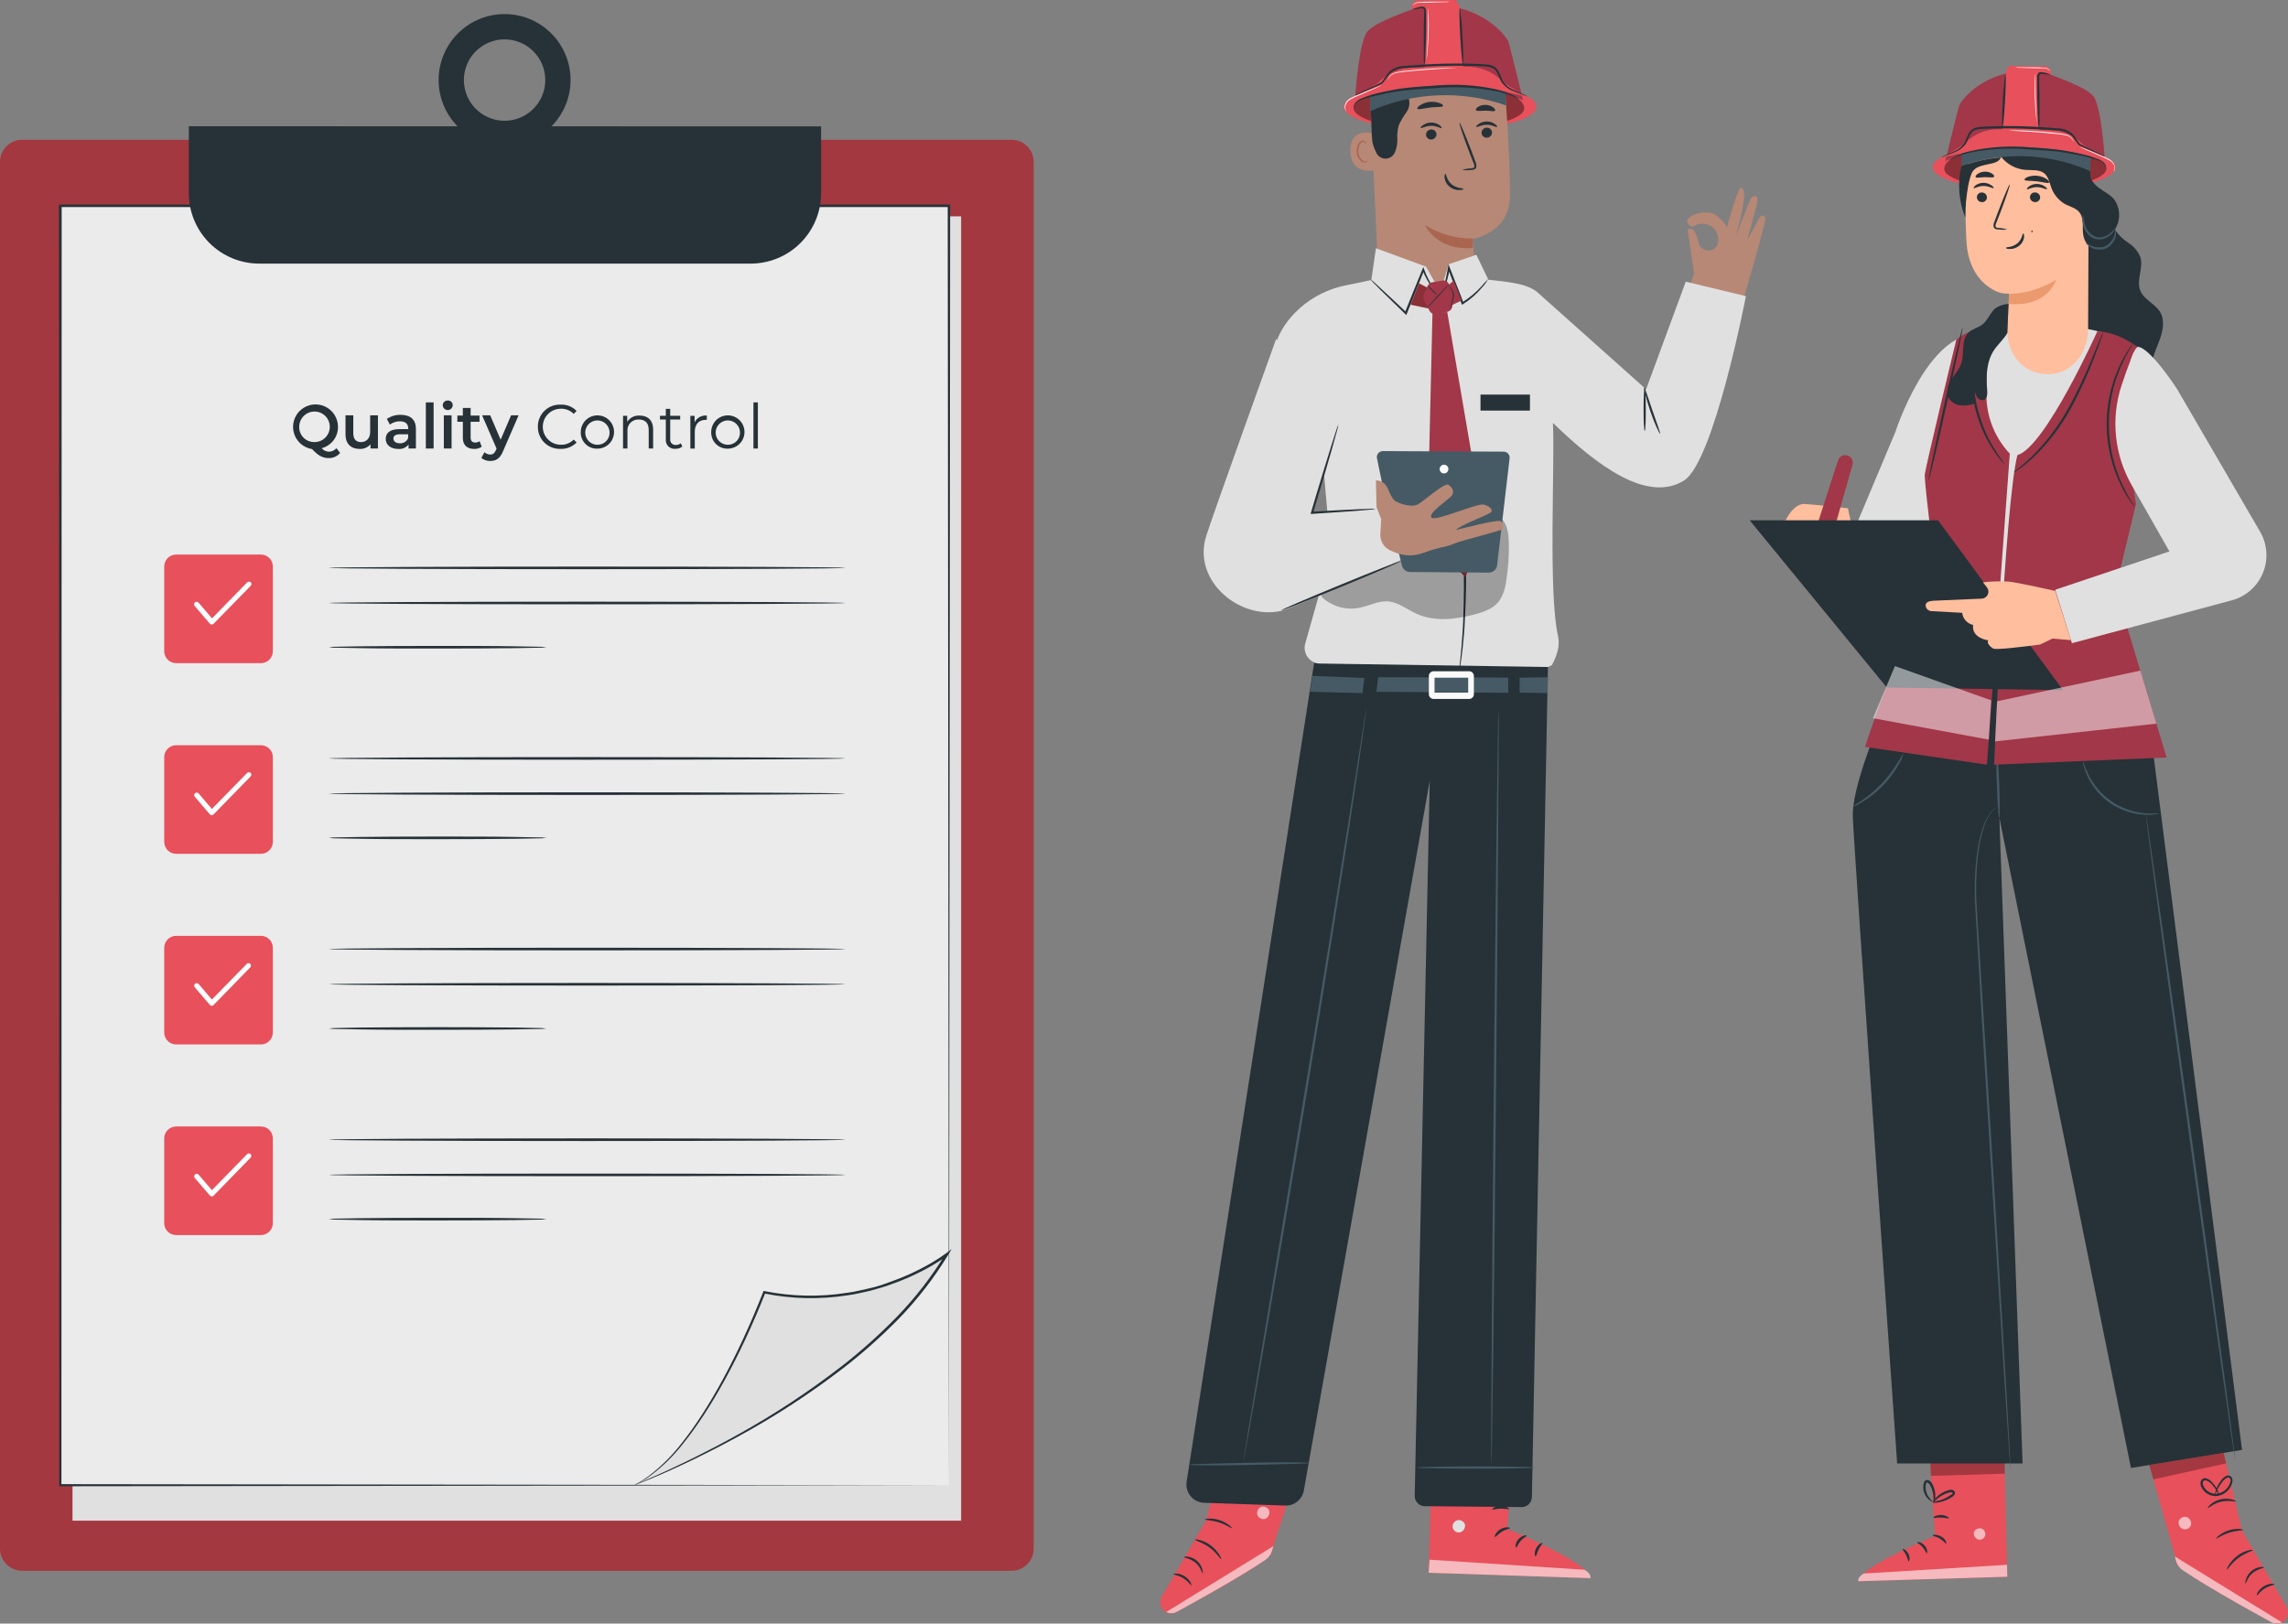 <svg width="479" height="340" viewBox="0 0 479 340" fill="none" xmlns="http://www.w3.org/2000/svg">
<rect x="0" y="0" width="479" height="340" fill="#808080" stroke="none"/>
<g clip-path="url(#clip0_194_344)">
<path d="M211.765 29.271H4.64C2.077 29.271 0 31.348 0 33.911V324.307C0 326.869 2.077 328.947 4.64 328.947H211.765C214.327 328.947 216.404 326.869 216.404 324.307V33.911C216.404 31.348 214.327 29.271 211.765 29.271Z" fill="#E8505B"/>
<g opacity="0.3">
<path d="M211.765 29.271H4.64C2.077 29.271 0 31.348 0 33.911V324.307C0 326.869 2.077 328.947 4.64 328.947H211.765C214.327 328.947 216.404 326.869 216.404 324.307V33.911C216.404 31.348 214.327 29.271 211.765 29.271Z" fill="black"/>
</g>
<path d="M201.216 45.307H15.181V318.455H201.216V45.307Z" fill="#E0E0E0"/>
<path d="M198.656 43.118H12.62V311.05H198.656V43.118Z" fill="#EBEBEB"/>
<path d="M198.655 311.05C198.655 308.81 198.553 201.211 198.407 43.118L198.655 43.366H12.635L12.912 43.089C12.912 143.699 12.875 236.655 12.861 311.021L12.635 310.802L198.655 311.021L12.635 311.247H12.401V311.021C12.401 236.684 12.401 143.728 12.343 43.118V42.841H12.642H198.663H198.918V43.096C198.765 201.211 198.663 308.81 198.655 311.05Z" fill="#263238"/>
<path d="M132.666 311.05C132.666 311.05 180.469 292.847 198.218 262.672C198.218 262.672 182.344 275.147 160.014 270.617C160.014 270.617 147.358 304.396 132.666 311.05Z" fill="#E0E0E0"/>
<path d="M132.666 311.05L133.461 310.612C134.252 310.175 135.015 309.687 135.744 309.153C138.439 307.101 140.844 304.693 142.893 301.996C148.299 295.145 154.427 284.202 159.781 270.536L159.861 270.339L160.066 270.383C165.768 271.521 171.626 271.637 177.369 270.726C178.879 270.544 180.375 270.142 181.892 269.821C183.409 269.5 184.912 268.997 186.393 268.435C189.435 267.37 192.367 266.011 195.147 264.379C196.153 263.792 197.127 263.152 198.065 262.46L199.21 261.585L198.481 262.817C195.562 267.617 192.117 272.075 188.209 276.11C184.565 279.84 180.665 283.312 176.538 286.5C169.584 291.858 162.215 296.655 154.5 300.843C147.934 304.433 142.477 306.979 138.662 308.643C136.758 309.474 135.263 310.102 134.241 310.481L133.082 310.926C132.949 310.98 132.813 311.021 132.673 311.05C132.673 311.05 132.797 310.977 133.06 310.875L134.205 310.379C135.204 309.949 136.685 309.314 138.582 308.453C142.368 306.731 147.81 304.134 154.324 300.508C161.978 296.276 169.295 291.461 176.209 286.106C180.297 282.917 184.163 279.453 187.779 275.738C191.665 271.729 195.091 267.297 197.992 262.526L198.4 262.883C197.448 263.592 196.456 264.247 195.431 264.846C192.624 266.495 189.663 267.868 186.59 268.946C185.131 269.508 183.555 269.909 182.045 270.339C180.506 270.661 178.996 271.069 177.464 271.251C171.652 272.17 165.722 272.039 159.956 270.865L160.241 270.704C154.82 284.406 148.627 295.335 143.127 302.171C141.039 304.869 138.583 307.261 135.832 309.277C134.84 309.975 133.779 310.569 132.666 311.05Z" fill="#263238"/>
<path d="M54.624 116.135H36.876C35.498 116.135 34.381 117.252 34.381 118.63V136.381C34.381 137.759 35.498 138.876 36.876 138.876H54.624C56.002 138.876 57.119 137.759 57.119 136.381V118.63C57.119 117.252 56.002 116.135 54.624 116.135Z" fill="#E8505B"/>
<path d="M44.324 130.785C44.25 130.784 44.178 130.767 44.111 130.735C44.044 130.704 43.985 130.659 43.937 130.603L40.749 126.889C40.66 126.779 40.619 126.638 40.634 126.497C40.649 126.356 40.719 126.226 40.83 126.137C40.94 126.048 41.081 126.007 41.222 126.022C41.363 126.037 41.492 126.107 41.581 126.218L44.382 129.494L51.765 121.942C51.864 121.851 51.994 121.801 52.13 121.801C52.264 121.801 52.395 121.851 52.494 121.942C52.587 122.041 52.639 122.172 52.639 122.307C52.639 122.443 52.587 122.573 52.494 122.672L44.703 130.632C44.653 130.681 44.594 130.72 44.529 130.746C44.464 130.773 44.394 130.786 44.324 130.785Z" fill="white"/>
<path d="M176.953 118.922C176.953 119.075 152.749 119.199 122.898 119.199C93.047 119.199 68.842 119.075 68.842 118.922C68.842 118.769 93.04 118.652 122.898 118.652C152.756 118.652 176.953 118.754 176.953 118.922Z" fill="#263238"/>
<path d="M114.392 135.535C113.801 135.626 113.202 135.663 112.605 135.644L107.724 135.732C103.603 135.783 97.905 135.812 91.617 135.812C85.329 135.812 79.632 135.812 75.51 135.732L70.629 135.644C70.032 135.663 69.433 135.626 68.842 135.535C69.434 135.453 70.032 135.419 70.629 135.432L75.51 135.345C79.632 135.294 85.329 135.265 91.617 135.265C97.905 135.265 103.603 135.265 107.724 135.345L112.605 135.432C113.202 135.419 113.8 135.453 114.392 135.535Z" fill="#263238"/>
<path d="M176.953 126.276C176.953 126.429 152.749 126.553 122.898 126.553C93.047 126.553 68.842 126.429 68.842 126.276C68.842 126.123 93.04 125.999 122.898 125.999C152.756 125.999 176.953 126.123 176.953 126.276Z" fill="#263238"/>
<path d="M54.624 156.058H36.876C35.498 156.058 34.381 157.175 34.381 158.553V176.304C34.381 177.682 35.498 178.799 36.876 178.799H54.624C56.002 178.799 57.119 177.682 57.119 176.304V158.553C57.119 157.175 56.002 156.058 54.624 156.058Z" fill="#E8505B"/>
<path d="M44.324 170.722C44.251 170.72 44.179 170.702 44.112 170.671C44.046 170.64 43.986 170.595 43.938 170.54L40.75 166.819C40.673 166.71 40.639 166.577 40.656 166.444C40.673 166.312 40.739 166.191 40.84 166.105C40.942 166.019 41.072 165.974 41.205 165.979C41.339 165.984 41.465 166.039 41.559 166.133L44.361 169.409L51.743 161.858C51.843 161.767 51.973 161.716 52.108 161.716C52.243 161.716 52.373 161.767 52.473 161.858C52.566 161.957 52.617 162.087 52.617 162.223C52.617 162.358 52.566 162.489 52.473 162.587L44.704 170.547C44.655 170.6 44.597 170.643 44.532 170.673C44.467 170.703 44.396 170.72 44.324 170.722Z" fill="white"/>
<path d="M176.953 158.823C176.953 158.976 152.749 159.1 122.898 159.1C93.047 159.1 68.842 158.976 68.842 158.823C68.842 158.67 93.04 158.546 122.898 158.546C152.756 158.546 176.953 158.67 176.953 158.823Z" fill="#263238"/>
<path d="M114.392 175.457C113.801 175.549 113.202 175.585 112.605 175.567L107.724 175.654C103.603 175.705 97.905 175.735 91.617 175.735C85.329 175.735 79.632 175.735 75.51 175.654L70.629 175.567C70.032 175.585 69.433 175.549 68.842 175.457C69.434 175.376 70.032 175.342 70.629 175.355L75.51 175.268C79.632 175.217 85.329 175.187 91.617 175.187C97.905 175.187 103.603 175.187 107.724 175.268L112.605 175.355C113.202 175.342 113.8 175.376 114.392 175.457Z" fill="#263238"/>
<path d="M176.953 166.199C176.953 166.352 152.749 166.476 122.898 166.476C93.047 166.476 68.842 166.352 68.842 166.199C68.842 166.046 93.04 165.922 122.898 165.922C152.756 165.922 176.953 166.046 176.953 166.199Z" fill="#263238"/>
<path d="M54.624 195.98H36.876C35.498 195.98 34.381 197.098 34.381 198.476V216.226C34.381 217.604 35.498 218.722 36.876 218.722H54.624C56.002 218.722 57.119 217.604 57.119 216.226V198.476C57.119 197.098 56.002 195.98 54.624 195.98Z" fill="#E8505B"/>
<path d="M44.324 210.63C44.251 210.628 44.179 210.61 44.112 210.579C44.046 210.548 43.986 210.503 43.938 210.448L40.75 206.727C40.673 206.618 40.639 206.485 40.656 206.352C40.673 206.22 40.739 206.099 40.84 206.013C40.942 205.927 41.072 205.882 41.205 205.887C41.339 205.892 41.465 205.947 41.559 206.041L44.361 209.317L51.743 201.766C51.845 201.706 51.964 201.681 52.081 201.696C52.198 201.711 52.307 201.764 52.391 201.848C52.475 201.931 52.528 202.04 52.543 202.158C52.558 202.275 52.533 202.394 52.473 202.496L44.704 210.47C44.603 210.571 44.467 210.629 44.324 210.63Z" fill="white"/>
<path d="M176.953 198.746C176.953 198.899 152.749 199.023 122.898 199.023C93.047 199.023 68.842 198.899 68.842 198.746C68.842 198.592 93.04 198.468 122.898 198.468C152.756 198.468 176.953 198.592 176.953 198.746Z" fill="#263238"/>
<path d="M114.392 215.38C113.8 215.462 113.202 215.499 112.605 215.489L107.724 215.577C103.603 215.628 97.905 215.657 91.617 215.657C85.329 215.657 79.632 215.657 75.51 215.577L70.629 215.489C70.032 215.499 69.434 215.462 68.842 215.38C69.434 215.298 70.032 215.261 70.629 215.271L75.51 215.183C79.632 215.139 85.329 215.103 91.617 215.103C97.905 215.103 103.603 215.139 107.724 215.183L112.605 215.271C113.202 215.261 113.8 215.298 114.392 215.38Z" fill="#263238"/>
<path d="M176.953 206.122C176.953 206.268 152.749 206.392 122.898 206.392C93.047 206.392 68.842 206.268 68.842 206.122C68.842 205.976 93.04 205.844 122.898 205.844C152.756 205.844 176.953 205.968 176.953 206.122Z" fill="#263238"/>
<path d="M54.624 235.903H36.876C35.498 235.903 34.381 237.02 34.381 238.398V256.149C34.381 257.527 35.498 258.644 36.876 258.644H54.624C56.002 258.644 57.119 257.527 57.119 256.149V238.398C57.119 237.02 56.002 235.903 54.624 235.903Z" fill="#E8505B"/>
<path d="M44.324 250.553C44.25 250.551 44.177 250.532 44.111 250.5C44.044 250.467 43.985 250.421 43.938 250.363L40.75 246.65C40.673 246.541 40.639 246.407 40.656 246.275C40.673 246.143 40.739 246.022 40.84 245.936C40.942 245.85 41.072 245.805 41.205 245.81C41.339 245.815 41.465 245.87 41.559 245.964L44.361 249.24L51.743 241.689C51.842 241.596 51.972 241.544 52.108 241.544C52.244 241.544 52.374 241.596 52.473 241.689C52.567 241.787 52.62 241.917 52.62 242.054C52.62 242.19 52.567 242.32 52.473 242.418L44.704 250.393C44.603 250.494 44.467 250.552 44.324 250.553Z" fill="white"/>
<path d="M176.953 238.668C176.953 238.821 152.749 238.946 122.898 238.946C93.047 238.946 68.842 238.821 68.842 238.668C68.842 238.515 93.04 238.391 122.898 238.391C152.756 238.391 176.953 238.515 176.953 238.668Z" fill="#263238"/>
<path d="M114.392 255.303C113.8 255.385 113.202 255.422 112.605 255.412L107.724 255.5C103.603 255.551 97.905 255.58 91.617 255.58C85.329 255.58 79.632 255.58 75.51 255.5L70.629 255.412C70.032 255.422 69.434 255.385 68.842 255.303C69.434 255.221 70.032 255.184 70.629 255.193L75.51 255.106C79.632 255.055 85.329 255.026 91.617 255.026C97.905 255.026 103.603 255.026 107.724 255.106L112.605 255.193C113.202 255.184 113.8 255.221 114.392 255.303Z" fill="#263238"/>
<path d="M176.953 246.037C176.953 246.19 152.749 246.314 122.898 246.314C93.047 246.314 68.842 246.19 68.842 246.037C68.842 245.884 93.04 245.767 122.898 245.767C152.756 245.767 176.953 245.869 176.953 246.037Z" fill="#263238"/>
<path d="M71.206 94.846C70.917 95.194 70.553 95.472 70.141 95.661C69.729 95.849 69.28 95.942 68.828 95.933C67.588 95.933 66.639 95.451 65.326 94.043C64.439 93.904 63.61 93.513 62.937 92.918C62.265 92.323 61.776 91.547 61.531 90.683C61.285 89.819 61.291 88.903 61.549 88.042C61.807 87.182 62.306 86.413 62.987 85.827C63.668 85.241 64.502 84.862 65.391 84.736C66.281 84.609 67.188 84.739 68.005 85.111C68.823 85.484 69.517 86.082 70.005 86.836C70.493 87.59 70.756 88.468 70.761 89.367C70.776 90.39 70.448 91.388 69.83 92.203C69.211 93.018 68.337 93.601 67.347 93.861C67.533 94.086 67.765 94.268 68.029 94.394C68.292 94.52 68.58 94.587 68.872 94.59C69.169 94.588 69.462 94.522 69.732 94.396C70.001 94.27 70.24 94.088 70.433 93.861L71.206 94.846ZM65.844 92.584C66.478 92.584 67.097 92.396 67.623 92.044C68.15 91.692 68.561 91.192 68.803 90.607C69.045 90.022 69.109 89.378 68.985 88.756C68.862 88.135 68.556 87.564 68.109 87.116C67.661 86.668 67.09 86.363 66.469 86.24C65.848 86.116 65.204 86.18 64.619 86.422C64.034 86.665 63.533 87.075 63.181 87.602C62.83 88.128 62.642 88.748 62.642 89.381C62.631 89.804 62.706 90.225 62.863 90.618C63.02 91.01 63.256 91.367 63.556 91.666C63.856 91.964 64.213 92.198 64.607 92.354C65 92.509 65.421 92.582 65.844 92.569V92.584Z" fill="#263238"/>
<path d="M79.121 86.973V93.926H77.567V93.036C77.291 93.357 76.946 93.612 76.559 93.781C76.171 93.95 75.75 94.03 75.327 94.014C73.547 94.014 72.336 93.036 72.336 90.942V86.973H73.963V90.724C73.963 91.986 74.561 92.584 75.59 92.584C76.619 92.584 77.494 91.854 77.494 90.483V86.973H79.121Z" fill="#263238"/>
<path d="M87.072 89.848V93.926H85.533V93.08C85.277 93.408 84.942 93.666 84.559 93.829C84.177 93.993 83.759 94.056 83.345 94.014C81.762 94.014 80.755 93.138 80.755 91.935C80.755 90.731 81.535 89.863 83.673 89.863H85.467V89.739C85.467 88.783 84.891 88.228 83.731 88.228C82.972 88.218 82.231 88.459 81.623 88.914L80.988 87.732C81.844 87.141 82.867 86.84 83.906 86.871C85.912 86.893 87.072 87.842 87.072 89.848ZM85.445 91.752V90.942H83.768C82.659 90.942 82.36 91.358 82.36 91.869C82.36 92.38 82.856 92.832 83.687 92.832C84.056 92.858 84.424 92.768 84.74 92.574C85.055 92.381 85.302 92.093 85.445 91.752Z" fill="#263238"/>
<path d="M89.151 84.267H90.778V93.926H89.151V84.267Z" fill="#263238"/>
<path d="M92.689 84.85C92.691 84.717 92.72 84.585 92.774 84.463C92.828 84.341 92.906 84.231 93.003 84.14C93.1 84.048 93.215 83.978 93.341 83.932C93.466 83.886 93.599 83.866 93.733 83.873C93.863 83.863 93.994 83.879 94.118 83.921C94.242 83.963 94.356 84.03 94.453 84.117C94.551 84.205 94.629 84.311 94.685 84.429C94.74 84.547 94.771 84.676 94.776 84.807C94.782 85.083 94.677 85.351 94.486 85.551C94.294 85.751 94.031 85.866 93.754 85.872C93.478 85.878 93.21 85.773 93.01 85.582C92.811 85.39 92.695 85.127 92.689 84.85ZM92.916 86.974H94.542V93.926H92.916V86.974Z" fill="#263238"/>
<path d="M100.853 93.547C100.398 93.87 99.849 94.034 99.291 94.014C97.767 94.014 96.899 93.204 96.899 91.672V88.323H95.753V87.025H96.899V85.434H98.525V87.025H100.386V88.323H98.525V91.628C98.525 92.307 98.861 92.671 99.488 92.671C99.816 92.682 100.137 92.582 100.4 92.387L100.853 93.547Z" fill="#263238"/>
<path d="M108.57 86.973L105.317 94.481C104.682 96.057 103.792 96.538 102.632 96.538C101.957 96.548 101.3 96.324 100.772 95.903L101.421 94.707C101.748 95.013 102.177 95.185 102.625 95.189C103.194 95.189 103.537 94.911 103.843 94.225L103.96 93.948L100.932 86.973H102.625L104.813 92.081L107.002 86.973H108.57Z" fill="#263238"/>
<path d="M112.605 89.367C112.596 88.743 112.715 88.125 112.954 87.549C113.193 86.974 113.547 86.453 113.995 86.019C114.442 85.585 114.973 85.248 115.556 85.026C116.139 84.805 116.76 84.706 117.383 84.734C118.001 84.707 118.618 84.811 119.192 85.04C119.767 85.269 120.286 85.617 120.717 86.061L120.104 86.674C119.754 86.317 119.333 86.036 118.868 85.85C118.403 85.664 117.905 85.577 117.405 85.595C116.405 85.595 115.445 85.992 114.738 86.699C114.031 87.407 113.633 88.366 113.633 89.367C113.633 90.367 114.031 91.326 114.738 92.034C115.445 92.741 116.405 93.138 117.405 93.138C117.906 93.156 118.405 93.068 118.87 92.881C119.334 92.694 119.755 92.411 120.104 92.051L120.717 92.657C120.284 93.103 119.763 93.454 119.186 93.685C118.609 93.917 117.989 94.024 117.368 93.999C116.747 94.026 116.126 93.926 115.545 93.704C114.963 93.483 114.433 93.145 113.987 92.711C113.541 92.277 113.188 91.757 112.951 91.181C112.713 90.606 112.595 89.989 112.605 89.367Z" fill="#263238"/>
<path d="M121.585 90.468C121.585 89.778 121.789 89.104 122.172 88.531C122.555 87.957 123.1 87.51 123.737 87.246C124.374 86.982 125.076 86.913 125.752 87.048C126.428 87.182 127.05 87.514 127.537 88.002C128.025 88.49 128.357 89.111 128.492 89.788C128.626 90.464 128.557 91.165 128.293 91.803C128.029 92.44 127.582 92.985 127.009 93.368C126.435 93.751 125.761 93.956 125.072 93.956C124.609 93.973 124.148 93.895 123.717 93.726C123.286 93.556 122.895 93.3 122.567 92.973C122.24 92.645 121.984 92.254 121.815 91.823C121.646 91.392 121.567 90.931 121.585 90.468ZM127.61 90.468C127.586 89.97 127.416 89.49 127.122 89.088C126.827 88.686 126.421 88.379 125.954 88.205C125.487 88.032 124.979 87.999 124.493 88.112C124.008 88.224 123.566 88.476 123.222 88.838C122.879 89.199 122.649 89.653 122.561 90.144C122.473 90.635 122.532 91.14 122.729 91.598C122.925 92.056 123.252 92.446 123.669 92.72C124.085 92.994 124.573 93.139 125.072 93.138C125.418 93.144 125.762 93.078 126.081 92.944C126.4 92.81 126.688 92.612 126.927 92.361C127.166 92.11 127.35 91.812 127.467 91.486C127.585 91.16 127.634 90.814 127.61 90.468Z" fill="#263238"/>
<path d="M136.736 89.95V93.926H135.81V90.045C135.81 88.586 135.08 87.856 133.753 87.856C133.426 87.833 133.097 87.882 132.791 87.999C132.485 88.117 132.208 88.3 131.98 88.535C131.752 88.771 131.578 89.054 131.471 89.364C131.364 89.674 131.326 90.003 131.36 90.329V93.926H130.434V87.076H131.309V88.338C131.585 87.907 131.972 87.558 132.428 87.327C132.885 87.096 133.395 86.992 133.906 87.025C135.591 87.025 136.736 87.988 136.736 89.95Z" fill="#263238"/>
<path d="M142.849 93.503C142.437 93.835 141.919 94.006 141.39 93.985C141.121 94.015 140.849 93.984 140.593 93.894C140.338 93.805 140.105 93.659 139.913 93.468C139.722 93.277 139.575 93.045 139.485 92.79C139.394 92.535 139.363 92.262 139.392 91.993V87.856H138.166V87.076H139.392V85.617H140.311V87.076H142.397V87.856H140.311V91.927C140.287 92.092 140.301 92.26 140.351 92.418C140.401 92.577 140.487 92.722 140.601 92.843C140.716 92.963 140.856 93.057 141.012 93.116C141.167 93.174 141.334 93.197 141.5 93.182C141.87 93.192 142.231 93.064 142.514 92.825L142.849 93.503Z" fill="#263238"/>
<path d="M147.978 87.025V87.922H147.759C146.3 87.922 145.454 88.834 145.454 90.446V93.941H144.527V87.09H145.417V88.433C145.651 87.966 146.021 87.582 146.479 87.33C146.936 87.079 147.459 86.972 147.978 87.025Z" fill="#263238"/>
<path d="M148.89 90.468C148.89 89.778 149.094 89.104 149.477 88.531C149.86 87.957 150.405 87.51 151.042 87.246C151.679 86.982 152.38 86.913 153.057 87.048C153.733 87.182 154.355 87.514 154.842 88.002C155.33 88.49 155.662 89.111 155.797 89.788C155.931 90.464 155.862 91.165 155.598 91.803C155.334 92.44 154.887 92.985 154.314 93.368C153.74 93.751 153.066 93.956 152.377 93.956C151.914 93.972 151.453 93.893 151.023 93.723C150.593 93.554 150.202 93.298 149.875 92.97C149.547 92.643 149.291 92.252 149.122 91.822C148.952 91.391 148.873 90.93 148.89 90.468ZM154.915 90.468C154.891 89.97 154.721 89.49 154.427 89.088C154.132 88.686 153.726 88.379 153.259 88.205C152.792 88.032 152.284 87.999 151.798 88.112C151.313 88.224 150.871 88.476 150.527 88.838C150.184 89.199 149.954 89.653 149.866 90.144C149.778 90.635 149.837 91.14 150.033 91.598C150.23 92.056 150.557 92.446 150.974 92.72C151.39 92.994 151.878 93.139 152.377 93.138C152.723 93.144 153.066 93.078 153.386 92.944C153.705 92.81 153.993 92.612 154.232 92.361C154.471 92.11 154.655 91.812 154.772 91.486C154.89 91.16 154.938 90.814 154.915 90.468Z" fill="#263238"/>
<path d="M157.738 84.267H158.665V93.926H157.738V84.267Z" fill="#263238"/>
<path d="M39.531 26.44V40.463C39.531 44.371 41.084 48.12 43.847 50.884C45.216 52.252 46.84 53.338 48.628 54.078C50.416 54.819 52.332 55.2 54.267 55.2H157.162C159.097 55.2 161.013 54.819 162.801 54.078C164.589 53.338 166.213 52.252 167.582 50.884C168.95 49.515 170.036 47.891 170.776 46.102C171.517 44.314 171.898 42.398 171.898 40.463V26.469L39.531 26.44Z" fill="#263238"/>
<path d="M105.638 30.577C102.904 30.577 100.232 29.766 97.96 28.247C95.687 26.727 93.916 24.568 92.871 22.041C91.826 19.515 91.553 16.736 92.088 14.055C92.623 11.374 93.941 8.911 95.876 6.98C97.81 5.048 100.274 3.734 102.956 3.203C105.637 2.672 108.416 2.949 110.94 3.998C113.465 5.048 115.621 6.822 117.137 9.097C118.652 11.373 119.459 14.046 119.454 16.78C119.437 20.438 117.975 23.94 115.387 26.524C112.799 29.109 109.295 30.565 105.638 30.577ZM105.638 8.244C103.953 8.244 102.307 8.744 100.906 9.679C99.505 10.615 98.413 11.945 97.767 13.501C97.122 15.058 96.953 16.77 97.28 18.423C97.608 20.076 98.418 21.594 99.608 22.786C100.798 23.979 102.315 24.791 103.967 25.122C105.619 25.452 107.331 25.286 108.888 24.643C110.446 24 111.777 22.91 112.715 21.511C113.653 20.111 114.155 18.465 114.158 16.78C114.159 15.66 113.94 14.551 113.512 13.516C113.084 12.481 112.457 11.54 111.666 10.748C110.875 9.955 109.935 9.326 108.901 8.896C107.866 8.467 106.758 8.245 105.638 8.244Z" fill="#263238"/>
<path d="M464.621 300.384L469.349 320.476L478.686 336.527C478.845 336.801 478.946 337.104 478.983 337.418C479.02 337.732 478.992 338.05 478.901 338.353C478.81 338.656 478.658 338.937 478.454 339.179C478.25 339.421 477.999 339.618 477.716 339.759C477.386 339.922 477.022 340.004 476.654 339.998C476.286 339.992 475.924 339.897 475.6 339.723C471.406 337.461 456.021 329.064 455.707 327.437C455.342 325.562 449.266 304.418 449.266 304.418L464.621 300.384Z" fill="#E8505B"/>
<g opacity="0.6">
<path d="M477.716 339.737L455.306 325.948L455.561 326.875C455.777 327.67 456.272 328.362 456.955 328.823C458.779 330.063 463.9 333.375 475.535 339.723C475.872 339.902 476.248 339.995 476.629 339.995C477.011 339.995 477.386 339.902 477.723 339.723L477.716 339.737Z" fill="white"/>
</g>
<g opacity="0.6">
<path d="M457.823 317.711C458.145 317.832 458.412 318.068 458.569 318.375C458.727 318.681 458.765 319.035 458.676 319.367C458.567 319.694 458.337 319.966 458.032 320.126C457.728 320.286 457.373 320.323 457.042 320.228C456.7 320.101 456.417 319.85 456.251 319.524C456.085 319.198 456.047 318.822 456.145 318.47C456.293 318.139 456.563 317.878 456.899 317.742C457.235 317.606 457.611 317.605 457.947 317.74" fill="white"/>
</g>
<path d="M470.122 331.617C470.268 331.617 470.443 330.37 471.581 329.428C472.719 328.487 473.959 328.4 473.952 328.261C473.945 328.122 473.638 328.108 473.106 328.181C472.421 328.294 471.782 328.601 471.265 329.065C470.748 329.529 470.374 330.131 470.188 330.8C470.013 331.281 470.064 331.617 470.122 331.617Z" fill="#263238"/>
<path d="M472.478 334.098C472.602 334.163 473.106 333.266 474.142 332.639C475.177 332.011 476.191 331.909 476.184 331.778C476.177 331.646 475.046 331.478 473.879 332.223C472.712 332.967 472.347 334.069 472.478 334.098Z" fill="#263238"/>
<path d="M466.212 328.684C466.343 328.757 467.109 327.371 468.634 326.247C470.159 325.124 471.683 324.752 471.647 324.606C471.61 324.46 469.954 324.606 468.335 325.853C466.715 327.101 466.095 328.655 466.212 328.684Z" fill="#263238"/>
<path d="M463.958 322.184C464.053 322.293 465.11 321.454 466.657 320.972C468.203 320.491 469.575 320.52 469.575 320.374C469.575 320.228 468.181 319.958 466.526 320.506C464.87 321.053 463.892 322.103 463.958 322.184Z" fill="#263238"/>
<path d="M462.207 315.807C462.309 315.916 463.316 314.859 464.986 314.479C466.657 314.1 468.021 314.545 468.065 314.406C468.109 314.268 467.773 314.144 467.197 313.99C466.432 313.803 465.634 313.803 464.87 313.99C464.104 314.167 463.393 314.528 462.798 315.041C462.346 315.442 462.163 315.77 462.207 315.807Z" fill="#263238"/>
<path d="M464.615 313.275C464.604 312.988 464.537 312.705 464.418 312.444C464.135 311.71 463.708 311.04 463.163 310.474C462.81 310.026 462.321 309.706 461.77 309.562C461.58 309.535 461.387 309.567 461.217 309.654C461.046 309.74 460.905 309.875 460.814 310.043C460.66 310.38 460.634 310.761 460.741 311.116C460.994 311.833 461.488 312.44 462.138 312.832C462.789 313.225 463.556 313.379 464.308 313.268C465.049 313.139 465.734 312.793 466.277 312.273C466.82 311.754 467.196 311.084 467.357 310.35C467.399 310.166 467.4 309.976 467.361 309.792C467.322 309.608 467.244 309.435 467.131 309.285C467.001 309.143 466.829 309.046 466.64 309.008C466.452 308.97 466.256 308.993 466.081 309.073C465.58 309.34 465.158 309.732 464.855 310.211C464.399 310.845 464.056 311.554 463.841 312.305C463.738 312.575 463.696 312.864 463.717 313.151C464.065 312.174 464.556 311.254 465.176 310.423C465.454 310.015 465.827 309.682 466.263 309.452C466.359 309.409 466.467 309.397 466.57 309.418C466.674 309.439 466.768 309.492 466.84 309.569C466.909 309.676 466.954 309.796 466.973 309.922C466.992 310.048 466.984 310.176 466.949 310.299C466.786 310.925 466.447 311.492 465.973 311.933C465.499 312.374 464.908 312.67 464.272 312.787C463.637 312.879 462.989 312.754 462.435 312.43C461.881 312.107 461.454 311.605 461.222 311.006C461.141 310.77 461.141 310.513 461.222 310.277C461.272 310.184 461.349 310.108 461.443 310.06C461.537 310.011 461.643 309.993 461.748 310.007C462.216 310.121 462.639 310.376 462.959 310.736C463.652 311.482 464.212 312.341 464.615 313.275Z" fill="#263238"/>
<g opacity="0.3">
<path d="M449.952 306.789L450.812 309.803L466.052 306.446L465.534 304.258L449.952 306.789Z" fill="black"/>
</g>
<path d="M404.03 305.629L405.095 321.68C405.095 321.68 389.134 328.144 389.046 331.165L420.239 330.224L419.619 305.148L404.03 305.629Z" fill="#E8505B"/>
<g opacity="0.6">
<path d="M414.695 320.039C415.005 320.12 415.273 320.315 415.445 320.586C415.617 320.857 415.68 321.183 415.622 321.498C415.55 321.803 415.364 322.069 415.102 322.242C414.84 322.414 414.522 322.479 414.214 322.424C413.893 322.337 413.616 322.133 413.436 321.853C413.257 321.572 413.188 321.235 413.243 320.907C413.35 320.596 413.573 320.339 413.866 320.189C414.158 320.039 414.497 320.009 414.812 320.104" fill="white"/>
</g>
<g opacity="0.6">
<path d="M420.232 330.194L420.174 327.692L390.228 329.516C390.228 329.516 388.857 330.158 389.039 331.136L420.232 330.194Z" fill="white"/>
</g>
<path d="M404.584 321.534C404.584 321.687 405.358 321.731 406.116 322.198C406.875 322.665 407.305 323.3 407.437 323.234C407.568 323.169 407.327 322.293 406.393 321.775C405.46 321.257 404.548 321.396 404.584 321.534Z" fill="#263238"/>
<path d="M401.353 322.986C401.353 323.139 401.987 323.373 402.527 324.008C403.067 324.642 403.257 325.306 403.381 325.299C403.505 325.292 403.607 324.423 402.921 323.657C402.235 322.891 401.353 322.84 401.353 322.986Z" fill="#263238"/>
<path d="M399.609 326.962C399.748 326.962 399.938 326.233 399.522 325.401C399.106 324.569 398.384 324.263 398.325 324.394C398.267 324.526 398.719 324.956 399.055 325.634C399.39 326.313 399.456 326.948 399.609 326.962Z" fill="#263238"/>
<path d="M404.745 317.85C404.818 317.988 405.474 317.755 406.372 317.791C407.269 317.828 407.911 318.076 407.984 317.937C408.057 317.799 407.4 317.281 406.386 317.259C405.372 317.237 404.665 317.733 404.745 317.85Z" fill="#263238"/>
<g opacity="0.3">
<path d="M404.096 306.198L404.278 309.058L419.7 308.606V305.775L404.096 306.198Z" fill="black"/>
</g>
<path d="M404.592 314.61C405.108 314.73 405.647 314.71 406.153 314.552C406.713 314.436 407.257 314.252 407.772 314.005C408.077 313.857 408.372 313.688 408.655 313.502C408.826 313.395 408.981 313.265 409.115 313.115C409.212 313.005 409.269 312.865 409.278 312.719C409.288 312.572 409.248 312.427 409.166 312.305C409.086 312.202 408.983 312.118 408.865 312.061C408.747 312.004 408.618 311.975 408.487 311.977C408.289 311.98 408.092 312.015 407.904 312.079C407.573 312.169 407.25 312.289 406.941 312.436C406.42 312.691 405.942 313.026 405.526 313.429C404.796 314.122 404.592 314.698 404.65 314.72C404.709 314.742 405.059 314.282 405.774 313.706C406.194 313.374 406.655 313.097 407.145 312.881C407.434 312.757 407.731 312.655 408.035 312.575C408.363 312.48 408.641 312.473 408.765 312.611C408.889 312.75 408.801 312.692 408.765 312.794C408.662 312.9 408.547 312.993 408.422 313.071C408.162 313.252 407.891 313.418 407.612 313.567C407.147 313.82 406.658 314.028 406.153 314.187C405.622 314.284 405.099 314.426 404.592 314.61Z" fill="#263238"/>
<path d="M404.796 314.822C405.082 314.368 405.21 313.832 405.161 313.297C405.176 312.371 404.939 311.458 404.475 310.656C404.379 310.459 404.236 310.289 404.057 310.162C403.879 310.034 403.671 309.953 403.454 309.927C403.314 309.934 403.179 309.981 403.065 310.062C402.951 310.144 402.863 310.256 402.812 310.386C402.738 310.571 402.691 310.765 402.673 310.963C402.618 311.311 402.618 311.665 402.673 312.013C402.783 312.597 403.033 313.146 403.403 313.611C404.037 314.399 404.679 314.559 404.687 314.508C404.694 314.457 404.198 314.151 403.709 313.392C403.426 312.95 403.242 312.453 403.169 311.933C403.129 311.633 403.129 311.329 403.169 311.028C403.169 310.693 403.322 310.423 403.454 310.452C403.585 310.481 403.877 310.685 404.015 310.948C404.175 311.213 404.312 311.491 404.424 311.78C404.612 312.279 404.73 312.802 404.774 313.334C404.869 314.224 404.716 314.8 404.796 314.822Z" fill="#263238"/>
<path d="M443.226 44.665C442.212 45.468 442.204 47.08 442.846 48.203C443.577 49.274 444.518 50.185 445.611 50.881C446.708 51.583 447.568 52.6 448.077 53.799C448.806 56.068 447.179 58.651 448.077 60.862C448.85 62.795 451.221 63.612 452.264 65.407C453.307 67.202 452.753 69.595 451.972 71.579C451.192 73.564 450.221 75.65 450.63 77.751C450.863 78.904 451.505 80.013 451.359 81.181C451.162 82.88 449.455 83.953 447.843 84.515C445.186 85.434 442.337 85.653 439.571 85.15C437.579 84.777 435.529 83.924 434.464 82.231C433.552 80.772 433.531 78.912 433.567 77.175C433.786 67.103 435.035 57.08 437.295 47.262" fill="#263238"/>
<path d="M387.164 113.399L396.801 90.468C396.801 90.468 403.505 69.573 414.199 69.923L416.774 88.717L401.951 120.585L386.062 113.749" fill="#E0E0E0"/>
<path d="M404.993 125.795C404.993 125.795 387.594 160.136 387.886 170.876C388.047 176.851 397.173 306.476 397.173 306.476H423.434L418.576 171.269L446.122 307.417L469.378 303.63L450.827 158.049C450.827 158.049 447.646 138.234 441.103 130.099L404.993 125.795Z" fill="#263238"/>
<path d="M418.043 157.065C418.175 157.065 418.401 160.238 418.547 164.156C418.693 168.074 418.707 171.269 418.547 171.269C418.386 171.269 418.189 168.103 418.043 164.178C417.898 160.253 417.912 157.072 418.043 157.065Z" fill="#455A64"/>
<path d="M452.067 170.35C451.805 170.458 451.526 170.522 451.243 170.54C450.481 170.637 449.712 170.664 448.945 170.62C446.391 170.482 443.925 169.647 441.813 168.205C439.701 166.763 438.025 164.77 436.967 162.441C436.642 161.738 436.386 161.005 436.201 160.253C436.112 159.985 436.07 159.703 436.077 159.421C436.157 159.421 436.405 160.574 437.266 162.281C438.369 164.512 440.028 166.422 442.082 167.828C444.136 169.233 446.517 170.087 448.996 170.306C450.871 170.467 452.06 170.263 452.067 170.35Z" fill="#455A64"/>
<path d="M398.471 157.86C398.271 158.603 397.964 159.313 397.559 159.968C396.66 161.595 395.554 163.098 394.269 164.441C392.986 165.783 391.531 166.951 389.943 167.913C389.306 168.345 388.611 168.684 387.879 168.92C387.799 168.782 390.979 167.228 393.926 164.112C396.874 160.997 398.303 157.787 398.471 157.86Z" fill="#455A64"/>
<path d="M420.969 308.256C420.944 308.135 420.927 308.014 420.918 307.891L420.83 306.833C420.765 305.87 420.662 304.499 420.538 302.748C420.298 299.173 419.955 294.044 419.539 287.711C418.737 274.994 417.635 257.462 416.417 238.099C415.199 218.736 414.148 201.182 413.448 188.488C413.265 182.118 413.922 176.931 415.045 173.531C415.428 172.204 416.067 170.964 416.927 169.883C417.15 169.608 417.408 169.363 417.693 169.154C417.783 169.071 417.881 168.998 417.985 168.935C417.903 169.025 417.815 169.111 417.723 169.19C417.452 169.418 417.207 169.675 416.993 169.956C416.177 171.051 415.574 172.288 415.213 173.604C414.148 176.989 413.55 182.155 413.754 188.495C414.549 201.212 415.643 218.736 416.854 238.107C418.065 257.477 419.043 275.001 419.838 287.718C420.196 294.051 420.487 299.187 420.692 302.762C420.779 304.52 420.852 305.892 420.896 306.855C420.896 307.307 420.896 307.658 420.94 307.92C420.958 308.031 420.967 308.143 420.969 308.256Z" fill="#455A64"/>
<path d="M467.955 305.87C467.824 305.87 463.535 275.6 458.363 238.223C453.191 200.847 449.113 170.518 449.237 170.503C449.361 170.489 453.665 200.766 458.829 238.158C463.994 275.549 468.087 305.848 467.955 305.87Z" fill="#455A64"/>
<path d="M440.614 126.743L445.56 101.704L449.368 74.76C445.909 71.729 441.681 69.709 437.149 68.924L414.199 69.879L405.547 90.162L406.459 132.098L440.614 126.743Z" fill="#E0E0E0"/>
<path d="M439.089 69.369C439.089 69.369 428.147 93.7 422.348 95.305C419.758 105.614 417.467 160.136 417.467 160.136L453.585 158.633L442.897 123.299L447.18 105.541C447.18 105.541 442.496 77.489 447.515 72.637C444.692 70.769 442.365 69.573 439.089 69.369Z" fill="#A13748"/>
<path d="M416.774 68.945C416.098 73.725 415.795 78.55 415.87 83.377C416.045 87.715 417.781 91.845 420.757 95.006L415.972 160.136L390.439 156.408C390.439 156.408 395.714 140.109 399.923 133.017C399.923 133.017 401.922 129.654 405.584 123.278C405.584 123.278 403.031 102.492 402.936 99.559C402.936 98.45 409.559 71.105 409.559 71.105C410.553 70.275 411.705 69.656 412.945 69.285C414.185 68.913 415.488 68.798 416.774 68.945Z" fill="#A13748"/>
<path d="M409.91 38.318C406.627 37.457 404.621 36.289 404.621 35.005C404.621 32.357 413.185 30.205 423.755 30.205C434.326 30.205 442.897 32.394 442.897 35.005C442.897 36.282 440.906 37.45 437.66 38.31" fill="#E8505B"/>
<g opacity="0.4">
<path d="M411.733 38.23C408.815 37.501 406.97 36.428 407.043 35.312C407.247 32.153 414.637 31.058 424.011 31.058C433.385 31.058 440.971 32.962 440.971 35.312C440.971 36.443 439.206 37.501 436.332 38.23" fill="black"/>
</g>
<path d="M437.55 35.596C437.149 36.961 438.141 38.354 439.279 39.244C440.417 40.134 441.774 40.703 442.657 41.82C443.21 42.62 443.546 43.551 443.632 44.52C443.718 45.49 443.55 46.465 443.145 47.35C442.302 49.088 441.071 50.611 439.549 51.8C438.44 52.763 436.996 53.712 435.61 53.26" fill="#263238"/>
<path d="M447.522 72.637C447.063 72.637 445.385 76.92 444.13 80.772C443.02 84.186 442.633 87.793 442.995 91.364C443.357 94.936 444.459 98.392 446.231 101.514L454.176 115.478L430.263 123.504L433.764 134.695L467.241 125.714C468.767 125.305 470.17 124.531 471.332 123.46C472.493 122.389 473.377 121.052 473.908 119.564C474.389 118.228 474.572 116.804 474.446 115.39C474.32 113.977 473.888 112.608 473.179 111.378L455.729 81.385C455.729 81.385 450.025 72.63 447.522 72.637Z" fill="#E0E0E0"/>
<path d="M437.295 37.282C437.26 35.548 436.877 33.839 436.169 32.255C435.462 30.672 434.443 29.248 433.174 28.066C431.905 26.884 430.412 25.969 428.783 25.375C427.153 24.781 425.422 24.52 423.69 24.609C416.767 24.952 411.434 30.927 411.434 37.858C411.434 43.935 411.507 50.049 411.85 52.231C412.893 58.797 417.11 60.789 418.788 61.336C419.376 61.453 419.975 61.512 420.575 61.511C420.575 61.511 420.626 61.511 420.619 61.555L420.232 69.31C420.29 74.352 423.697 78.357 428.738 78.357C433.779 78.357 437.112 73.98 437.149 68.938L437.295 37.282Z" fill="#FFBE9D"/>
<path d="M413.863 41.258C413.859 41.534 413.964 41.801 414.156 42C414.347 42.199 414.609 42.315 414.885 42.323C415.019 42.334 415.154 42.318 415.281 42.276C415.409 42.234 415.527 42.167 415.628 42.078C415.73 41.99 415.812 41.882 415.871 41.761C415.93 41.64 415.964 41.509 415.972 41.375C415.976 41.099 415.871 40.832 415.679 40.633C415.488 40.433 415.226 40.317 414.95 40.309C414.816 40.298 414.681 40.315 414.554 40.357C414.426 40.399 414.308 40.466 414.207 40.554C414.105 40.643 414.023 40.751 413.964 40.871C413.905 40.992 413.871 41.124 413.863 41.258Z" fill="#263238"/>
<path d="M413.178 39.398C413.309 39.536 414.112 38.945 415.25 38.945C416.388 38.945 417.219 39.522 417.343 39.383C417.467 39.244 417.27 39.069 416.906 38.806C416.413 38.466 415.827 38.285 415.228 38.288C414.638 38.287 414.063 38.473 413.586 38.821C413.236 39.113 413.12 39.398 413.178 39.398Z" fill="#263238"/>
<path d="M424.974 41.258C424.973 41.397 424.999 41.534 425.052 41.662C425.104 41.791 425.181 41.907 425.279 42.005C425.376 42.104 425.492 42.182 425.62 42.235C425.748 42.288 425.886 42.316 426.024 42.316C426.158 42.327 426.293 42.311 426.421 42.269C426.548 42.227 426.666 42.159 426.768 42.071C426.869 41.983 426.952 41.875 427.011 41.754C427.07 41.633 427.104 41.502 427.111 41.367C427.115 41.091 427.01 40.825 426.819 40.625C426.628 40.426 426.366 40.31 426.09 40.302C425.953 40.287 425.814 40.3 425.683 40.341C425.551 40.381 425.429 40.449 425.325 40.538C425.22 40.628 425.135 40.738 425.075 40.862C425.014 40.985 424.98 41.12 424.974 41.258Z" fill="#263238"/>
<path d="M424.354 39.631C424.485 39.77 425.287 39.178 426.418 39.186C427.549 39.193 428.388 39.755 428.512 39.616C428.636 39.478 428.439 39.303 428.074 39.04C427.583 38.7 427 38.52 426.403 38.522C425.811 38.52 425.234 38.707 424.755 39.054C424.405 39.324 424.288 39.572 424.354 39.631Z" fill="#263238"/>
<path d="M420.225 48.065C419.626 47.874 419.006 47.761 418.379 47.729C418.094 47.729 417.817 47.642 417.766 47.445C417.741 47.144 417.81 46.843 417.963 46.584L418.817 44.395C420.013 41.251 420.874 38.66 420.75 38.617C420.626 38.573 419.553 41.083 418.357 44.227C418.073 45.001 417.795 45.745 417.54 46.416C417.354 46.765 417.3 47.169 417.387 47.554C417.429 47.656 417.493 47.747 417.575 47.82C417.658 47.893 417.755 47.947 417.861 47.977C418.023 48.021 418.19 48.044 418.357 48.043C418.976 48.131 419.604 48.138 420.225 48.065Z" fill="#263238"/>
<path d="M420.597 61.511C420.597 61.511 424.974 61.869 430.474 58.593C430.474 58.593 428.738 64.429 420.495 63.627L420.597 61.511Z" fill="#EB996E"/>
<path d="M423.573 48.882C423.391 48.882 423.383 50.1 422.326 50.976C421.268 51.851 419.962 51.706 419.948 51.888C419.933 52.07 420.247 52.129 420.801 52.143C421.528 52.145 422.232 51.886 422.785 51.414C423.322 50.975 423.668 50.344 423.748 49.655C423.792 49.145 423.653 48.882 423.573 48.882Z" fill="#263238"/>
<path d="M423.836 37.647C423.945 37.953 425.083 37.807 426.411 37.968C427.739 38.128 428.826 38.493 429.001 38.215C429.081 38.084 428.891 37.792 428.461 37.486C427.88 37.12 427.224 36.891 426.541 36.815C425.859 36.739 425.169 36.819 424.521 37.048C424.04 37.252 423.792 37.501 423.836 37.647Z" fill="#263238"/>
<path d="M413.623 37.099C413.82 37.355 414.601 37.099 415.542 37.099C416.483 37.099 417.285 37.274 417.467 37.004C417.548 36.873 417.424 36.61 417.073 36.37C416.611 36.067 416.064 35.919 415.512 35.947C414.958 35.957 414.421 36.138 413.973 36.465C413.623 36.705 413.514 36.975 413.623 37.099Z" fill="#263238"/>
<path d="M425.346 48.32C425.37 48.311 425.396 48.307 425.422 48.31C425.448 48.313 425.473 48.322 425.495 48.337C425.516 48.352 425.534 48.372 425.546 48.395C425.558 48.418 425.565 48.443 425.565 48.469C425.565 48.495 425.558 48.521 425.546 48.544C425.534 48.567 425.516 48.587 425.495 48.601C425.473 48.616 425.448 48.625 425.422 48.628C425.396 48.631 425.37 48.628 425.346 48.618C425.323 48.607 425.302 48.59 425.287 48.57C425.271 48.549 425.26 48.526 425.255 48.5C425.25 48.475 425.251 48.449 425.258 48.424C425.265 48.399 425.277 48.376 425.295 48.356" fill="#263238"/>
<path d="M418.671 32.474C419.278 33.352 420.071 34.085 420.994 34.621C421.917 35.157 422.947 35.483 424.011 35.574C425.404 35.684 426.987 35.436 428.045 36.355C428.811 37.026 429.03 38.113 429.373 39.069C429.85 40.563 430.846 41.836 432.181 42.659C433.246 43.257 434.559 43.505 435.318 44.446C436.077 45.387 436.047 46.854 436.047 48.094C436.047 49.334 436.368 50.866 437.506 51.428C437.55 46.759 437.592 42.094 437.63 37.435C437.68 36.74 437.598 36.042 437.39 35.377C436.821 33.918 435.201 33.189 433.655 32.802C429.373 31.642 424.901 31.496 420.444 31.343" fill="#263238"/>
<path d="M407.247 33.758C407.247 33.758 409.975 22.508 410.223 21.96C410.471 21.413 413.659 16.489 421.326 15.081H427.658C427.658 15.081 436.653 17.999 438.294 20.188C439.936 22.376 440.614 32.992 440.614 32.992L422.851 29.125L410.771 32.043L407.247 33.758Z" fill="#A13748"/>
<path d="M423.398 13.789H420.677C419.99 14.584 419.607 15.598 419.597 16.649C419.473 18.619 419.028 32.131 419.028 32.131L426.965 31.766L426.71 15.081L429.409 15.679L429.322 14.73L428.592 13.891L423.398 13.789Z" fill="#E8505B"/>
<path d="M410.625 34.765L410.785 30.672L422.734 27.111L437.66 31.489V35.866C429.118 32.067 419.448 31.673 410.625 34.765Z" fill="#455A64"/>
<path d="M411.529 29.803L411.004 30.314L406.7 33.014C412.179 31.577 417.815 30.827 423.478 30.781C432.028 30.876 441.81 33.758 441.81 33.758L436.15 30.351C435.257 29.4 434.184 28.637 432.992 28.107C431.801 27.577 430.516 27.291 429.212 27.265L418.474 27.053C415.886 27.013 413.388 28.003 411.529 29.803Z" fill="#E8505B"/>
<path d="M419.211 26.761C419.079 26.761 419.116 24.2 419.291 21.048C419.466 17.897 419.714 15.35 419.845 15.358C419.977 15.365 419.94 17.926 419.765 21.07C419.59 24.215 419.342 26.768 419.211 26.761Z" fill="#263238"/>
<path d="M429.409 15.679C428.736 15.658 428.067 15.573 427.41 15.423C427.281 15.434 427.16 15.49 427.069 15.583C426.977 15.675 426.923 15.797 426.914 15.927C426.914 16.306 426.914 16.7 426.914 17.101C426.914 17.962 426.958 18.874 426.98 19.83C426.98 21.771 426.98 23.522 426.98 24.791C427.015 25.48 426.971 26.17 426.849 26.849C426.702 26.173 426.633 25.483 426.644 24.791C426.586 23.522 426.528 21.771 426.491 19.837C426.491 18.865 426.491 17.953 426.491 17.101V15.898C426.513 15.679 426.614 15.476 426.775 15.326C426.936 15.177 427.147 15.092 427.367 15.088C428.073 15.182 428.761 15.382 429.409 15.679Z" fill="#263238"/>
<path d="M406.437 32.962C406.535 32.876 406.646 32.804 406.765 32.751C406.999 32.627 407.342 32.459 407.794 32.269C408.246 32.08 408.801 31.854 409.406 31.54C410.103 31.208 410.705 30.706 411.157 30.081C411.668 29.424 411.741 28.395 412.448 27.52C412.814 27.067 413.333 26.766 413.907 26.674C414.474 26.58 415.047 26.526 415.622 26.513C417.934 26.396 420.487 26.36 423.157 26.433C425.827 26.506 428.373 26.666 430.686 26.87C431.839 26.865 432.957 27.266 433.844 28.001C434.193 28.383 434.505 28.796 434.778 29.234L435.179 29.803L435.376 30.073C435.439 30.135 435.51 30.186 435.588 30.227C437.12 31.015 438.447 31.569 439.308 32.021C439.746 32.24 440.081 32.423 440.308 32.554C440.427 32.611 440.537 32.685 440.636 32.773C440.154 32.61 439.684 32.415 439.228 32.189C438.338 31.788 437.04 31.292 435.427 30.518C435.307 30.46 435.199 30.381 435.106 30.285L434.895 30.015L434.479 29.439C434.215 29.033 433.915 28.652 433.582 28.3C432.751 27.648 431.72 27.305 430.664 27.33C428.359 27.148 425.82 27.002 423.157 26.929C420.495 26.856 417.956 26.878 415.651 26.973C414.513 27.016 413.346 27.009 412.733 27.79C412.12 28.57 412.003 29.555 411.412 30.292C410.914 30.934 410.258 31.437 409.508 31.751C408.874 32.051 408.305 32.248 407.845 32.415C406.941 32.758 406.452 32.999 406.437 32.962Z" fill="#263238"/>
<path d="M408.035 33.597C408.035 33.597 408.115 33.51 408.305 33.364C408.571 33.153 408.86 32.972 409.166 32.824C410.285 32.27 411.468 31.859 412.689 31.598C416.705 30.728 420.832 30.482 424.923 30.869C427.301 31.044 429.584 31.16 431.649 31.452C433.469 31.737 435.273 32.117 437.054 32.59C437.784 32.802 438.513 33.028 439.075 33.254C439.601 33.413 440.084 33.693 440.483 34.072C440.729 34.33 440.872 34.67 440.884 35.027C440.897 35.152 440.869 35.278 440.804 35.385C440.822 35.166 440.791 34.947 440.712 34.742C440.634 34.538 440.511 34.353 440.351 34.203C439.959 33.858 439.492 33.609 438.987 33.473C438.404 33.276 437.725 33.072 436.974 32.89C435.464 32.525 433.618 32.16 431.59 31.854C429.562 31.547 427.279 31.482 424.886 31.314C420.838 30.933 416.755 31.129 412.762 31.897C411.554 32.133 410.374 32.5 409.246 32.992C408.443 33.335 408.071 33.648 408.035 33.597Z" fill="#263238"/>
<path d="M420.473 27.294C420.66 27.275 420.848 27.275 421.035 27.294H422.574C423.88 27.33 425.674 27.418 427.68 27.585C428.665 27.666 429.606 27.761 430.467 27.855C431.231 27.907 431.989 28.035 432.728 28.235C433.228 28.397 433.653 28.734 433.925 29.183C434.031 29.345 434.094 29.53 434.107 29.723C434.043 29.551 433.962 29.384 433.866 29.227C433.573 28.813 433.145 28.514 432.655 28.381C431.921 28.203 431.171 28.093 430.416 28.052L427.637 27.797C425.66 27.629 423.865 27.52 422.574 27.454L421.035 27.367C420.846 27.359 420.658 27.335 420.473 27.294Z" fill="#FAFAFA"/>
<path d="M426.447 25.71C426.411 25.582 426.386 25.45 426.374 25.317C426.331 25.054 426.287 24.682 426.243 24.215C426.141 23.288 426.046 22.026 426.002 20.567C425.959 19.108 426.002 17.86 426.002 16.919C426.002 16.452 426.046 16.073 426.068 15.817C426.068 15.681 426.087 15.546 426.126 15.416C426.137 15.55 426.137 15.684 426.126 15.817C426.126 16.182 426.126 16.547 426.126 16.919C426.126 17.853 426.126 19.108 426.163 20.567C426.199 22.026 426.28 23.274 426.345 24.215C426.345 24.587 426.389 24.944 426.418 25.317C426.446 25.446 426.456 25.578 426.447 25.71Z" fill="#FAFAFA"/>
<path d="M435.391 30.752C435.519 30.777 435.644 30.816 435.763 30.869L436.733 31.248L439.921 32.569C440.518 32.794 441.097 33.067 441.65 33.386C442.117 33.653 442.472 34.081 442.649 34.59C442.776 34.931 442.776 35.306 442.649 35.647C442.596 35.77 442.513 35.878 442.409 35.961C442.472 35.853 442.528 35.741 442.576 35.626C442.689 35.304 442.689 34.955 442.576 34.633C442.374 34.166 442.012 33.786 441.555 33.561C441.017 33.251 440.459 32.978 439.885 32.744L436.682 31.372L435.734 30.934C435.611 30.89 435.496 30.829 435.391 30.752Z" fill="#FAFAFA"/>
<path d="M421.822 14.139C422.192 14.089 422.566 14.072 422.938 14.088H425.638C426.54 14.072 427.442 14.121 428.337 14.234C428.615 14.287 428.87 14.424 429.066 14.628C429.197 14.789 429.219 14.898 429.205 14.898C429.099 14.752 428.964 14.629 428.808 14.537C428.652 14.446 428.479 14.387 428.3 14.366C427.644 14.249 426.673 14.322 425.623 14.278C424.572 14.234 423.617 14.234 422.931 14.205C422.56 14.212 422.19 14.191 421.822 14.139Z" fill="#FAFAFA"/>
<path d="M410.625 34.765C409.786 38.364 410.068 42.135 411.434 45.57C411.441 43.326 411.648 41.087 412.054 38.879C412.244 37.997 412.529 36.494 413.083 35.779C413.776 34.881 415.024 34.655 416.14 34.414C417.256 34.174 418.496 33.991 418.912 32.955C416.092 33.2 413.318 33.818 410.661 34.794" fill="#263238"/>
<path d="M420.495 63.605C419.4 63.751 417.985 64.116 417.227 65.064C416.468 66.013 415.979 67.202 415.038 67.939C414.097 68.676 412.901 68.858 412.12 69.646C410.508 71.207 411.303 73.929 410.603 76.059C410.194 77.299 409.282 78.299 408.575 79.4C407.867 80.502 407.364 81.903 407.845 83.107C408.084 83.593 408.44 84.011 408.883 84.324C409.325 84.636 409.839 84.832 410.377 84.894C411.457 85.004 412.547 84.854 413.557 84.457L413.426 81.932C413.528 82.422 413.73 82.886 414.017 83.296C414.165 83.498 414.373 83.649 414.61 83.729C414.848 83.808 415.104 83.813 415.344 83.742C416.074 83.45 416.074 82.443 416.023 81.662C415.738 78.744 415.884 75.665 417.482 73.272C418.262 72.134 419.576 70.945 420.239 69.734L420.487 63.612" fill="#263238"/>
<path d="M373.843 108.941C373.843 108.941 375.47 105.395 377.834 105.541C380.197 105.687 386.85 106.431 386.85 106.431L387.58 109.685L373.092 108.956" fill="#FFBE9D"/>
<path d="M380.744 108.978L384.8 96.4C384.902 96.081 385.103 95.804 385.373 95.607C385.643 95.41 385.969 95.305 386.303 95.305C386.547 95.303 386.789 95.359 387.008 95.467C387.227 95.575 387.418 95.733 387.565 95.928C387.713 96.123 387.813 96.349 387.857 96.589C387.901 96.83 387.889 97.077 387.82 97.312L384.312 109.715L380.744 108.978Z" fill="#A13748"/>
<path d="M366.301 108.963H405.744L431.904 144.523L395.013 143.983L366.301 108.963Z" fill="#263238"/>
<path d="M415.148 121.942C416.901 121.743 418.667 121.689 420.429 121.782C422.501 121.986 430.263 123.744 430.263 123.744L433.56 134.061L429.708 133.718L427.111 134.973C422.982 135.52 418.233 136.074 417.329 135.848C417.329 135.848 415.775 134.973 416.242 134.09C416.242 134.09 412.711 133.674 413.076 130.872C412.477 130.743 411.934 130.428 411.524 129.972C411.114 129.516 410.858 128.943 410.792 128.333L404.336 127.976C404.028 127.961 403.736 127.834 403.514 127.619C403.293 127.405 403.157 127.116 403.133 126.809C403.067 126.079 404.045 125.831 404.774 125.802L414.841 125.364C415.115 125.36 415.382 125.278 415.611 125.129C415.841 124.98 416.024 124.77 416.139 124.522C416.255 124.274 416.299 123.998 416.265 123.727C416.232 123.455 416.122 123.198 415.95 122.986L415.148 121.942Z" fill="#FFBE9D"/>
<g opacity="0.5">
<path d="M418.095 146.858L448.084 140.437L451.44 151.542L417.686 155.262L418.095 146.858Z" fill="white"/>
</g>
<g opacity="0.5">
<path d="M416.862 146.661L396.713 139.489L392.103 150.403L416.358 154.89L416.862 146.661Z" fill="white"/>
</g>
<path d="M442.846 48.203C442.89 48.203 443.145 48.707 442.927 49.56C442.779 50.11 442.512 50.621 442.144 51.055C441.775 51.489 441.315 51.836 440.796 52.07C440.256 52.246 439.683 52.304 439.118 52.24C438.553 52.175 438.009 51.991 437.521 51.698C436.791 51.224 436.573 50.691 436.616 50.677C436.66 50.662 436.981 51.056 437.689 51.406C438.598 51.846 439.64 51.926 440.607 51.633C441.531 51.193 442.244 50.406 442.591 49.444C442.71 49.038 442.795 48.623 442.846 48.203Z" fill="#455A64"/>
<path d="M442.802 47.955C442.846 47.955 442.576 48.546 441.825 49.218C441.372 49.608 440.835 49.89 440.257 50.042C439.524 50.242 438.742 50.158 438.068 49.809C437.416 49.447 436.888 48.898 436.551 48.233C436.284 47.707 436.109 47.139 436.033 46.555C435.917 46.031 435.917 45.488 436.033 44.964C436.178 45.467 436.288 45.978 436.361 46.496C436.456 47.093 436.678 47.661 437.012 48.165C437.345 48.668 437.782 49.094 438.294 49.415C438.867 49.71 439.527 49.79 440.154 49.641C440.681 49.523 441.178 49.297 441.613 48.977C442.336 48.393 442.708 47.904 442.802 47.955Z" fill="#455A64"/>
<path d="M446.91 106.162C446.91 106.162 446.807 106.074 446.662 105.884C446.516 105.695 446.282 105.417 446.02 105.031C445.275 103.951 444.611 102.817 444.035 101.638C442.105 97.735 441.08 93.446 441.037 89.092C440.994 84.738 441.934 80.43 443.787 76.489C444.344 75.301 444.988 74.155 445.713 73.06C445.961 72.666 446.187 72.389 446.333 72.192C446.479 71.995 446.567 71.9 446.581 71.908C446.37 72.341 446.126 72.758 445.852 73.155C445.193 74.277 444.602 75.437 444.079 76.628C442.333 80.548 441.451 84.799 441.492 89.09C441.534 93.381 442.498 97.614 444.32 101.499C444.866 102.677 445.479 103.822 446.158 104.929C446.439 105.32 446.69 105.732 446.91 106.162Z" fill="#263238"/>
<path d="M421.545 98.909C421.886 98.593 422.246 98.298 422.625 98.027C423.61 97.241 424.555 96.406 425.455 95.524C428.398 92.58 430.917 89.24 432.94 85.602C434.951 81.951 436.734 78.179 438.28 74.308C438.87 72.885 439.352 71.703 439.738 70.799C439.896 70.359 440.091 69.935 440.322 69.529C440.225 69.986 440.086 70.433 439.906 70.864C439.615 71.711 439.177 72.929 438.6 74.432C437.135 78.356 435.384 82.167 433.363 85.835C431.321 89.512 428.736 92.86 425.696 95.765C424.781 96.635 423.806 97.439 422.778 98.173C422.413 98.435 422.114 98.61 421.917 98.742C421.72 98.873 421.56 98.924 421.545 98.909Z" fill="#263238"/>
<path d="M414.185 70.186C414.279 70.186 413.769 71.74 413.404 74.301C413.2 75.797 413.108 77.307 413.127 78.817C413.169 80.664 413.367 82.504 413.718 84.318C414.103 86.127 414.637 87.901 415.315 89.622C415.883 91.02 416.556 92.374 417.329 93.671C418.656 95.86 419.721 97.1 419.641 97.166C419.358 96.916 419.099 96.64 418.868 96.341C418.574 96.01 418.298 95.661 418.044 95.298C417.745 94.875 417.373 94.408 417.044 93.839C416.221 92.546 415.509 91.187 414.914 89.775C414.2 88.039 413.645 86.242 413.258 84.405C412.899 82.564 412.711 80.693 412.696 78.817C412.691 77.284 412.818 75.753 413.076 74.242C413.163 73.593 413.324 73.024 413.433 72.52C413.528 72.086 413.647 71.657 413.791 71.236C413.884 70.873 414.016 70.521 414.185 70.186Z" fill="#263238"/>
<path d="M410.88 68.581C411.011 68.581 409.516 75.774 407.553 84.588C405.591 93.401 403.906 100.529 403.767 100.5C403.629 100.471 405.132 93.306 407.094 84.486C409.056 75.665 410.756 68.581 410.88 68.581Z" fill="#263238"/>
<path d="M365.119 62.27L368.139 51.735C368.139 51.735 369.233 47.452 369.496 46.453C369.839 45.132 368.92 44.709 368.358 45.606C368.146 45.942 365.79 50.29 365.79 50.29C365.79 50.29 367.701 43.155 367.774 42.899C368.394 40.565 366.943 40.798 366.512 41.63C366.082 42.462 363.39 49.502 363.39 49.502C365.929 40.324 365.17 39.507 364.477 39.354C363.784 39.2 361.559 47.598 361.559 47.598C361.009 46.636 360.264 45.801 359.37 45.147C357.182 43.6 353.447 45.088 353.257 46.132C353.068 47.175 354.388 47.481 354.388 47.481C357.189 45.716 360.02 47.912 359.706 50.567C359.392 53.223 356.059 52.822 355.628 50.925C354.745 46.773 353.308 48.101 353.308 48.101L354.658 57.265L353.075 61.854" fill="#B78876"/>
<path d="M316.075 25.827C319.525 24.922 321.641 23.689 321.641 22.34C321.641 19.546 312.624 17.284 301.492 17.284C290.36 17.284 281.344 19.546 281.344 22.34C281.344 23.682 283.437 24.908 286.859 25.813" fill="#E8505B"/>
<g opacity="0.4">
<path d="M314.156 25.732C317.213 24.922 319.168 23.835 319.088 22.639C318.869 19.312 311.063 18.159 301.23 18.159C291.396 18.159 283.372 20.166 283.372 22.617C283.372 23.806 285.224 24.893 288.259 25.696" fill="black"/>
</g>
<path d="M318.869 21.027C318.869 21.027 315.987 9.178 315.747 8.624C315.506 8.069 312.099 2.86 304.075 1.379H297.407C297.407 1.379 287.916 4.377 286.188 6.712C284.459 9.047 283.715 20.217 283.715 20.217L302.419 16.146L315.141 19.254L318.869 21.027Z" fill="#A13748"/>
<path d="M301.872 -3.05176e-05H304.731C305.46 0.835 305.864 1.905 305.869 3.013C306 5.085 306.475 19.312 306.475 19.312L298.115 18.925L298.363 1.357L295.525 1.992L295.612 0.992L296.342 0.102L301.872 -3.05176e-05Z" fill="#E8505B"/>
<path d="M258.036 296.458L252.529 318.346L243.191 334.397C243.031 334.67 242.93 334.973 242.892 335.288C242.854 335.602 242.882 335.921 242.973 336.224C243.064 336.527 243.217 336.808 243.421 337.05C243.626 337.292 243.878 337.489 244.162 337.629C244.49 337.794 244.853 337.877 245.22 337.87C245.587 337.864 245.948 337.769 246.27 337.592C250.464 335.331 265.849 326.933 266.163 325.313C266.528 323.431 273.502 302.645 273.502 302.645L258.036 296.458Z" fill="#E8505B"/>
<g opacity="0.6">
<path d="M244.161 337.571L266.571 323.789L266.316 324.708C266.098 325.502 265.604 326.193 264.923 326.656C263.092 327.896 257.971 331.209 246.335 337.556C245.999 337.738 245.623 337.833 245.241 337.833C244.859 337.833 244.483 337.738 244.147 337.556L244.161 337.571Z" fill="white"/>
</g>
<g opacity="0.6">
<path d="M264.077 315.544C263.755 315.666 263.49 315.903 263.333 316.209C263.175 316.515 263.136 316.868 263.223 317.201C263.328 317.521 263.548 317.79 263.841 317.956C264.134 318.122 264.478 318.173 264.806 318.098C265.15 317.97 265.434 317.718 265.6 317.391C265.767 317.063 265.803 316.686 265.704 316.332C265.556 316.001 265.286 315.74 264.95 315.604C264.614 315.468 264.238 315.467 263.902 315.603" fill="white"/>
</g>
<path d="M251.748 329.45C251.61 329.45 251.435 328.203 250.289 327.261C249.144 326.32 247.911 326.233 247.918 326.087C247.926 325.941 248.239 325.941 248.765 326.007C249.455 326.113 250.1 326.42 250.618 326.889C251.141 327.351 251.521 327.954 251.712 328.626C251.858 329.122 251.807 329.45 251.748 329.45Z" fill="#263238"/>
<path d="M249.399 331.96C249.268 332.026 248.764 331.128 247.729 330.501C246.693 329.873 245.686 329.771 245.686 329.647C245.686 329.523 246.824 329.341 247.991 330.085C249.158 330.829 249.523 331.909 249.399 331.96Z" fill="#263238"/>
<path d="M255.658 326.517C255.527 326.598 254.761 325.211 253.244 324.088C251.726 322.964 250.187 322.629 250.224 322.446C250.26 322.264 251.923 322.446 253.535 323.687C255.148 324.927 255.782 326.488 255.658 326.517Z" fill="#263238"/>
<path d="M257.89 320.017C257.796 320.133 256.731 319.287 255.184 318.813C253.638 318.339 252.303 318.353 252.266 318.207C252.23 318.061 253.659 317.799 255.315 318.339C256.971 318.879 257.985 319.936 257.89 320.017Z" fill="#263238"/>
<path d="M259.7 313.64C259.598 313.75 258.591 312.692 256.928 312.312C255.264 311.933 253.886 312.378 253.842 312.239C253.798 312.101 254.134 311.977 254.717 311.824C255.479 311.649 256.271 311.654 257.03 311.837C257.79 312.021 258.496 312.378 259.094 312.881C259.525 313.275 259.7 313.604 259.7 313.64Z" fill="#263238"/>
<path d="M257.263 311.109C257.263 310.82 257.331 310.535 257.46 310.277C257.742 309.544 258.166 308.875 258.708 308.307C259.068 307.859 259.565 307.541 260.123 307.402C260.312 307.372 260.505 307.402 260.676 307.487C260.848 307.572 260.988 307.708 261.078 307.876C261.236 308.215 261.262 308.6 261.151 308.956C260.901 309.673 260.409 310.28 259.758 310.671C259.108 311.063 258.342 311.215 257.591 311.101C256.85 310.974 256.163 310.628 255.618 310.108C255.074 309.588 254.697 308.918 254.535 308.183C254.494 307.998 254.494 307.806 254.534 307.621C254.574 307.436 254.654 307.262 254.768 307.11C254.898 306.97 255.069 306.875 255.256 306.837C255.443 306.799 255.637 306.82 255.812 306.899C256.313 307.164 256.736 307.556 257.037 308.037C257.498 308.671 257.841 309.383 258.051 310.138C258.149 310.407 258.194 310.692 258.182 310.977C257.842 310.004 257.363 309.085 256.76 308.249C256.482 307.84 256.106 307.509 255.666 307.286C255.572 307.24 255.465 307.225 255.363 307.245C255.26 307.265 255.167 307.317 255.097 307.395C255.028 307.502 254.983 307.622 254.964 307.748C254.945 307.874 254.953 308.002 254.987 308.125C255.147 308.752 255.485 309.32 255.96 309.76C256.435 310.2 257.027 310.493 257.664 310.605C258.299 310.697 258.946 310.57 259.5 310.247C260.053 309.924 260.481 309.423 260.714 308.825C260.797 308.589 260.797 308.331 260.714 308.095C260.668 308.001 260.593 307.923 260.499 307.875C260.406 307.826 260.3 307.809 260.196 307.825C259.724 307.937 259.299 308.192 258.977 308.555C258.259 309.297 257.678 310.162 257.263 311.109Z" fill="#263238"/>
<path d="M316.768 302.733L315.557 320.163C315.557 320.163 332.868 327.247 332.963 330.494L299.092 329.363L299.822 302.12L316.768 302.733Z" fill="#E8505B"/>
<path d="M305.125 318.346C304.797 318.435 304.513 318.642 304.327 318.927C304.141 319.213 304.067 319.556 304.118 319.893C304.194 320.225 304.394 320.516 304.678 320.705C304.962 320.893 305.307 320.966 305.643 320.907C305.991 320.812 306.292 320.592 306.487 320.289C306.682 319.986 306.758 319.621 306.701 319.265C306.587 318.927 306.346 318.645 306.029 318.481C305.712 318.316 305.344 318.281 305.001 318.383" fill="#E0E0E0"/>
<g opacity="0.6">
<path d="M299.092 329.363L299.275 326.619L331.693 328.728C331.693 328.728 333.152 329.457 332.977 330.493L299.092 329.363Z" fill="white"/>
</g>
<path d="M316.111 320.009C316.111 320.177 315.273 320.221 314.441 320.739C313.609 321.257 313.15 321.928 312.982 321.855C312.814 321.782 313.106 320.841 314.127 320.243C315.148 319.645 316.155 319.856 316.111 320.009Z" fill="#263238"/>
<path d="M319.613 321.6C319.65 321.76 318.92 322.016 318.336 322.702C317.753 323.387 317.563 324.117 317.403 324.102C317.242 324.088 317.162 323.147 317.906 322.315C318.65 321.483 319.62 321.439 319.613 321.6Z" fill="#263238"/>
<path d="M321.495 325.919C321.342 325.919 321.138 325.116 321.597 324.226C322.057 323.336 322.837 322.993 322.903 323.139C322.969 323.285 322.472 323.745 322.108 324.482C321.743 325.219 321.655 325.912 321.495 325.919Z" fill="#263238"/>
<path d="M315.944 316.004C315.871 316.157 315.119 315.902 314.186 315.931C313.252 315.96 312.508 316.237 312.428 316.092C312.347 315.946 313.062 315.362 314.171 315.362C315.28 315.362 316.031 315.909 315.944 316.004Z" fill="#263238"/>
<path d="M316.126 312.487C315.564 312.616 314.977 312.594 314.426 312.422C313.818 312.291 313.228 312.088 312.668 311.816C312.337 311.655 312.017 311.469 311.713 311.262C311.525 311.153 311.357 311.012 311.216 310.846C311.113 310.725 311.051 310.573 311.042 310.413C311.033 310.254 311.076 310.096 311.165 309.963C311.251 309.851 311.361 309.761 311.488 309.7C311.615 309.639 311.754 309.609 311.895 309.613C312.111 309.618 312.325 309.655 312.53 309.722C312.889 309.82 313.238 309.952 313.573 310.116C314.136 310.395 314.653 310.759 315.105 311.196C315.871 311.926 316.111 312.575 316.06 312.611C316.009 312.648 315.615 312.13 314.835 311.502C314.39 311.138 313.9 310.834 313.376 310.598C313.064 310.462 312.742 310.352 312.413 310.269C312.063 310.16 311.756 310.145 311.683 310.306C311.61 310.466 311.647 310.386 311.72 310.496C311.826 310.615 311.949 310.718 312.085 310.802C312.376 311.006 312.675 311.181 312.96 311.342C313.478 311.619 314.02 311.848 314.579 312.028C315.106 312.14 315.623 312.294 316.126 312.487Z" fill="#263238"/>
<path d="M315.871 312.714C315.568 312.217 315.431 311.637 315.477 311.057C315.469 310.43 315.57 309.805 315.776 309.212C315.892 308.854 316.048 308.512 316.243 308.19C316.34 307.969 316.494 307.777 316.688 307.634C316.883 307.491 317.112 307.401 317.352 307.373C317.502 307.381 317.647 307.433 317.77 307.52C317.893 307.608 317.988 307.729 318.045 307.869C318.122 308.071 318.174 308.282 318.198 308.497C318.245 308.878 318.232 309.264 318.161 309.642C318.046 310.275 317.775 310.869 317.373 311.371C316.688 312.225 315.987 312.4 315.973 312.342C315.958 312.283 316.513 311.962 317.045 311.13C317.353 310.654 317.555 310.116 317.636 309.555C317.683 309.23 317.683 308.901 317.636 308.577C317.636 308.212 317.468 307.913 317.337 307.949C317.206 307.986 316.87 308.205 316.724 308.482C316.546 308.772 316.394 309.077 316.272 309.394C316.064 309.932 315.934 310.497 315.885 311.072C315.871 312.064 315.995 312.692 315.871 312.714Z" fill="#263238"/>
<path d="M288.945 66.509L309.305 65.575C309.415 63.386 308.313 50.042 308.313 50.042C308.313 50.042 316.016 48.846 316.111 41.141C316.206 33.437 315.039 18.072 315.039 18.072L314.908 17.401C305.993 13.57 295.671 13.227 287.982 19.144L286.844 20.02L288.945 66.509Z" fill="#B78876"/>
<path d="M308.342 49.933C304.787 49.998 301.293 49.005 298.304 47.08C298.304 47.08 300.675 52.617 308.357 51.924L308.342 49.933Z" fill="#AA6550"/>
<path d="M287.807 27.994C287.676 27.943 282.518 26.433 282.701 31.693C282.883 36.953 288.113 35.706 288.121 35.553C288.128 35.399 287.807 27.994 287.807 27.994Z" fill="#B78876"/>
<path d="M286.435 33.612C286.435 33.612 286.348 33.678 286.195 33.758C285.975 33.846 285.729 33.846 285.509 33.758C285.162 33.553 284.876 33.261 284.68 32.909C284.484 32.558 284.385 32.161 284.393 31.759C284.366 31.308 284.438 30.858 284.604 30.438C284.649 30.272 284.734 30.118 284.851 29.991C284.967 29.864 285.113 29.767 285.276 29.709C285.381 29.678 285.493 29.686 285.593 29.73C285.693 29.774 285.774 29.852 285.823 29.949C285.896 30.088 285.866 30.197 285.896 30.205C285.925 30.212 286.005 30.11 285.961 29.898C285.925 29.771 285.848 29.658 285.742 29.577C285.594 29.474 285.412 29.43 285.232 29.453C285.017 29.504 284.819 29.608 284.656 29.756C284.493 29.904 284.37 30.091 284.298 30.3C284.09 30.756 283.997 31.258 284.028 31.759C284.094 32.817 284.67 33.794 285.436 33.991C285.578 34.027 285.727 34.031 285.871 34.002C286.015 33.972 286.15 33.912 286.268 33.824C286.428 33.736 286.45 33.619 286.435 33.612Z" fill="#AA6550"/>
<path d="M312.362 27.724C312.364 28.011 312.254 28.288 312.055 28.495C311.856 28.702 311.584 28.824 311.297 28.833C311.157 28.844 311.016 28.827 310.883 28.782C310.75 28.738 310.628 28.668 310.522 28.575C310.417 28.483 310.331 28.37 310.27 28.244C310.209 28.118 310.173 27.981 310.166 27.841C310.164 27.555 310.273 27.279 310.471 27.072C310.668 26.865 310.938 26.743 311.224 26.732C311.364 26.722 311.504 26.74 311.637 26.784C311.77 26.829 311.893 26.899 311.999 26.991C312.105 27.084 312.191 27.196 312.253 27.322C312.316 27.447 312.353 27.584 312.362 27.724Z" fill="#263238"/>
<path d="M313.427 26.593C313.288 26.739 312.457 26.119 311.275 26.126C310.093 26.134 309.225 26.717 309.086 26.571C308.948 26.425 309.167 26.25 309.546 25.973C310.058 25.62 310.667 25.434 311.289 25.441C311.904 25.433 312.504 25.627 312.996 25.995C313.368 26.265 313.492 26.528 313.427 26.593Z" fill="#263238"/>
<path d="M300.733 28.111C300.732 28.397 300.621 28.672 300.422 28.878C300.224 29.084 299.954 29.207 299.668 29.22C299.529 29.23 299.389 29.212 299.256 29.167C299.124 29.122 299.001 29.052 298.896 28.96C298.791 28.867 298.705 28.755 298.643 28.63C298.582 28.504 298.546 28.367 298.538 28.227C298.534 27.941 298.642 27.664 298.84 27.457C299.038 27.25 299.309 27.128 299.595 27.119C299.736 27.107 299.877 27.123 300.011 27.167C300.145 27.211 300.269 27.281 300.375 27.373C300.481 27.466 300.567 27.579 300.629 27.706C300.691 27.832 300.726 27.97 300.733 28.111Z" fill="#263238"/>
<path d="M301.799 26.812C301.66 26.958 300.828 26.345 299.647 26.345C298.465 26.345 297.597 26.944 297.458 26.798C297.32 26.652 297.531 26.469 297.91 26.199C298.422 25.843 299.031 25.655 299.654 25.659C300.27 25.659 300.87 25.853 301.368 26.214C301.74 26.491 301.864 26.754 301.799 26.812Z" fill="#263238"/>
<path d="M306.088 35.589C306.714 35.399 307.361 35.284 308.014 35.246C308.313 35.21 308.598 35.151 308.649 34.947C308.677 34.635 308.609 34.321 308.452 34.05L307.555 31.751C306.314 28.476 305.417 25.784 305.548 25.732C305.68 25.681 306.796 28.3 308.036 31.569C308.335 32.372 308.62 33.145 308.889 33.882C309.081 34.244 309.138 34.663 309.05 35.064C309.009 35.172 308.942 35.269 308.856 35.346C308.769 35.424 308.666 35.479 308.554 35.509C308.385 35.555 308.211 35.58 308.036 35.582C307.39 35.667 306.735 35.67 306.088 35.589Z" fill="#263238"/>
<path d="M302.608 36.406C302.805 36.406 302.805 37.683 303.907 38.595C305.008 39.507 306.387 39.397 306.387 39.543C306.387 39.689 306.081 39.791 305.505 39.806C304.752 39.815 304.02 39.556 303.44 39.076C302.881 38.619 302.52 37.962 302.433 37.245C302.375 36.72 302.521 36.399 302.608 36.406Z" fill="#263238"/>
<path d="M302.105 22.179C301.989 22.5 300.807 22.347 299.421 22.515C298.035 22.683 296.904 23.062 296.722 22.77C296.641 22.632 296.838 22.332 297.291 22.041C297.895 21.658 298.578 21.419 299.288 21.34C299.999 21.262 300.718 21.347 301.39 21.588C301.894 21.771 302.156 22.026 302.105 22.179Z" fill="#263238"/>
<path d="M312.989 23.172C312.785 23.442 311.968 23.172 310.99 23.172C310.013 23.172 309.181 23.347 308.991 23.069C308.904 22.931 309.035 22.661 309.4 22.405C309.884 22.096 310.452 21.943 311.027 21.968C311.602 21.977 312.161 22.166 312.624 22.508C312.953 22.763 313.084 23.04 312.989 23.172Z" fill="#263238"/>
<path d="M324.063 139.54L320.707 313.509C320.696 314.071 320.464 314.605 320.061 314.997C319.658 315.389 319.117 315.607 318.555 315.603L298.29 315.42C298.006 315.419 297.726 315.36 297.466 315.249C297.205 315.137 296.969 314.975 296.772 314.771C296.575 314.567 296.421 314.326 296.318 314.061C296.216 313.797 296.167 313.515 296.174 313.232L299.319 163.499L272.962 312.137C272.801 313.044 272.318 313.861 271.603 314.44C270.887 315.02 269.986 315.321 269.066 315.289L252.069 314.705C251.529 314.686 250.998 314.552 250.513 314.313C250.028 314.074 249.599 313.735 249.254 313.318C248.91 312.901 248.657 312.415 248.514 311.894C248.37 311.372 248.339 310.826 248.422 310.291L275.114 138.84L324.063 139.54Z" fill="#263238"/>
<path d="M365.513 62.014L352.922 58.979L344.613 81.523L321.641 61.008C319.197 59.213 314.988 58.994 311.786 58.593H311.538C310.297 58.447 309.685 58.272 308.941 58.177C303.404 62.343 293.928 62.605 288.515 58.316C288.515 58.316 284.393 59.249 281.949 59.716C274.195 61.175 268.614 66.852 267.06 72.068L276.77 94.459L278.63 115.726L273.254 134.768C273.124 135.226 273.094 135.707 273.167 136.177C273.241 136.647 273.414 137.096 273.677 137.493C273.939 137.89 274.284 138.226 274.689 138.477C275.093 138.728 275.546 138.889 276.018 138.949L324.099 139.679L324.887 139.292C325.901 137.424 326.653 135.265 326.178 133.193C324.099 124.087 325.551 96.91 325.113 88.564C334.546 97.735 344.956 105.344 352.557 100.624C358.845 96.684 365.513 62.014 365.513 62.014Z" fill="#E0E0E0"/>
<path d="M286.939 23.04C287.143 25.178 287.078 27.345 287.282 29.475C287.407 30.281 287.665 31.06 288.048 31.781C288.191 32.2 288.461 32.565 288.822 32.823C289.182 33.081 289.614 33.22 290.058 33.22C290.501 33.22 290.933 33.081 291.294 32.823C291.654 32.565 291.925 32.2 292.067 31.781C292.427 30.908 292.587 29.965 292.534 29.023C292.485 28.094 292.581 27.164 292.819 26.265C293.256 25.305 293.791 24.393 294.416 23.544C294.725 23.115 294.931 22.62 295.017 22.099C295.103 21.577 295.067 21.043 294.912 20.538C292.053 20.494 289.419 21.639 286.939 23.055" fill="#263238"/>
<path d="M315.316 22.084L315.141 17.773L302.557 14.023L286.844 18.655V23.288C295.835 19.276 306.018 18.845 315.316 22.084Z" fill="#455A64"/>
<path d="M314.368 16.861L314.922 17.401L319.445 20.246C313.667 18.725 307.722 17.933 301.748 17.889C292.746 17.991 282.445 21.027 282.445 21.027L288.405 17.437C289.344 16.437 290.473 15.634 291.725 15.076C292.978 14.517 294.329 14.214 295.7 14.183L307 13.964C308.358 13.938 309.709 14.18 310.973 14.677C312.238 15.174 313.391 15.916 314.368 16.861Z" fill="#E8505B"/>
<path d="M306.278 13.658C306.154 13.658 305.898 10.988 305.709 7.668C305.519 4.348 305.483 1.656 305.614 1.649C305.745 1.642 306 4.326 306.183 7.639C306.365 10.951 306.387 13.65 306.278 13.658Z" fill="#263238"/>
<path d="M295.54 1.992C296.206 1.693 296.911 1.487 297.633 1.379C297.862 1.372 298.085 1.451 298.258 1.601C298.431 1.751 298.541 1.961 298.567 2.189C298.567 2.597 298.567 3.02 298.567 3.458C298.567 4.363 298.567 5.326 298.567 6.333C298.53 8.376 298.472 10.221 298.406 11.556C298.42 12.291 298.351 13.026 298.202 13.745C298.077 13.023 298.033 12.289 298.071 11.556C298.071 10.221 298.071 8.376 298.071 6.333C298.071 5.326 298.115 4.363 298.137 3.458C298.137 3.028 298.137 2.619 298.18 2.218C298.17 2.079 298.111 1.949 298.014 1.85C297.916 1.751 297.786 1.69 297.648 1.678C296.956 1.846 296.25 1.951 295.54 1.992Z" fill="#263238"/>
<path d="M319.73 20.188C319.73 20.188 319.204 19.976 318.234 19.626C317.753 19.451 317.154 19.246 316.476 18.933C315.692 18.588 315.007 18.051 314.485 17.371C313.872 16.598 313.755 15.511 313.091 14.738C312.427 13.964 311.231 13.913 310.035 13.862C307.605 13.76 304.928 13.738 302.127 13.811C299.326 13.884 296.656 14.044 294.226 14.234C293.112 14.211 292.024 14.575 291.148 15.263C290.796 15.634 290.478 16.037 290.2 16.467L289.762 17.065L289.543 17.349C289.449 17.453 289.335 17.538 289.208 17.598C287.53 18.415 286.144 18.933 285.203 19.363C284.262 19.794 283.744 20.012 283.744 19.983C283.849 19.89 283.967 19.811 284.094 19.75C284.327 19.619 284.677 19.422 285.144 19.195C286.056 18.721 287.449 18.137 289.062 17.306C289.146 17.262 289.222 17.206 289.288 17.138L289.499 16.861L289.915 16.255C290.201 15.805 290.526 15.38 290.885 14.986C291.817 14.21 292.993 13.791 294.205 13.804C296.641 13.592 299.311 13.417 302.134 13.344C304.957 13.271 307.627 13.3 310.071 13.424C310.675 13.436 311.277 13.492 311.873 13.592C312.475 13.692 313.022 14.005 313.412 14.475C314.142 15.394 314.229 16.481 314.769 17.174C315.242 17.826 315.872 18.348 316.6 18.692C317.249 19.02 317.833 19.254 318.307 19.458C318.781 19.662 319.146 19.837 319.387 19.961C319.511 20.02 319.627 20.096 319.73 20.188Z" fill="#263238"/>
<path d="M318.059 20.859C318.059 20.859 317.935 20.815 317.724 20.691C317.423 20.51 317.111 20.349 316.79 20.209C315.598 19.705 314.356 19.328 313.084 19.086C308.879 18.277 304.581 18.069 300.318 18.466C297.801 18.648 295.409 18.758 293.257 19.042C291.105 19.327 289.186 19.772 287.596 20.129C286.793 20.326 286.086 20.538 285.466 20.749C284.931 20.882 284.433 21.131 284.007 21.479C283.839 21.637 283.709 21.832 283.628 22.048C283.547 22.265 283.517 22.497 283.54 22.727C283.54 22.727 283.452 22.61 283.452 22.354C283.467 21.981 283.618 21.626 283.875 21.355C284.29 20.96 284.789 20.666 285.334 20.494C286.031 20.213 286.742 19.969 287.464 19.764C289.338 19.263 291.237 18.863 293.154 18.568C295.343 18.254 297.736 18.13 300.238 17.955C304.542 17.533 308.885 17.779 313.113 18.685C314.398 18.962 315.645 19.394 316.826 19.969C317.149 20.127 317.454 20.318 317.738 20.538C317.957 20.764 318.059 20.844 318.059 20.859Z" fill="#263238"/>
<path d="M303.528 0.365C303.139 0.428 302.746 0.458 302.353 0.452L299.515 0.533C298.414 0.576 297.393 0.533 296.7 0.62C296.51 0.646 296.328 0.709 296.163 0.807C295.999 0.905 295.857 1.035 295.744 1.189C295.765 1.083 295.818 0.986 295.897 0.912C296.105 0.695 296.375 0.547 296.67 0.489C297.614 0.376 298.565 0.327 299.515 0.343H302.353C302.745 0.319 303.137 0.326 303.528 0.365Z" fill="#FAFAFA"/>
<path d="M304.928 14.22C304.733 14.253 304.535 14.27 304.337 14.271L302.718 14.358C301.354 14.431 299.464 14.54 297.385 14.716L294.467 14.986C293.673 15.033 292.885 15.15 292.111 15.336C291.596 15.477 291.145 15.791 290.834 16.226C290.729 16.392 290.646 16.571 290.586 16.758C290.594 16.556 290.657 16.359 290.769 16.189C291.068 15.716 291.53 15.368 292.067 15.212C292.845 15.002 293.642 14.87 294.445 14.818C295.35 14.716 296.342 14.614 297.363 14.526C299.45 14.351 301.339 14.263 302.703 14.227H304.33C304.529 14.205 304.729 14.203 304.928 14.22Z" fill="#FAFAFA"/>
<path d="M298.655 12.556C298.644 12.413 298.644 12.269 298.655 12.126C298.655 11.746 298.706 11.36 298.735 10.966C298.801 9.988 298.881 8.638 298.925 7.15C298.969 5.662 298.969 4.297 298.961 3.32C298.961 2.926 298.961 2.539 298.961 2.16C298.946 2.016 298.946 1.872 298.961 1.729C299 1.869 299.019 2.014 299.02 2.16C299.02 2.429 299.063 2.823 299.085 3.32C299.129 4.297 299.151 5.654 299.085 7.15C299.02 8.646 298.939 10.003 298.837 10.98C298.786 11.469 298.742 11.863 298.699 12.133C298.702 12.275 298.687 12.418 298.655 12.556Z" fill="#FAFAFA"/>
<path d="M289.237 17.86C289.128 17.942 289.008 18.006 288.879 18.05L287.88 18.509L284.554 19.969C283.935 20.206 283.333 20.483 282.752 20.8C282.286 21.059 281.925 21.472 281.73 21.968C281.618 22.306 281.618 22.672 281.73 23.011C281.825 23.244 281.927 23.354 281.913 23.369C281.805 23.281 281.719 23.168 281.665 23.04C281.496 22.679 281.468 22.268 281.584 21.887C281.771 21.352 282.144 20.901 282.635 20.618C283.235 20.289 283.859 20.006 284.502 19.772L287.858 18.385L288.887 17.984C289 17.935 289.117 17.893 289.237 17.86Z" fill="#FAFAFA"/>
<path d="M286.939 59.68L288.055 51.983L298.538 55.835L301.492 61.044L303.331 55.324L309.079 53.347L311.537 58.461L307.321 64.429L299.406 66.034L286.939 59.68Z" fill="#E0E0E0"/>
<path d="M301.675 62.241C301.675 62.241 301.522 62.146 301.288 61.92C300.944 61.596 300.623 61.25 300.325 60.884C299.248 59.573 298.393 58.094 297.794 56.506H298.181C297.451 58.316 296.641 60.395 295.759 62.613L294.54 65.662L294.416 65.976L294.168 65.743C292.053 63.693 290.229 61.905 288.938 60.636L287.421 59.096C287.231 58.919 287.062 58.721 286.917 58.505C286.917 58.505 287.151 58.651 287.53 58.979L289.12 60.439C290.463 61.672 292.33 63.415 294.467 65.444L294.095 65.524L295.299 62.503C296.196 60.315 297.043 58.228 297.772 56.426L297.976 55.93L298.159 56.433C298.723 57.997 299.509 59.471 300.493 60.811C301.23 61.701 301.711 62.204 301.675 62.241Z" fill="#263238"/>
<path d="M311.538 58.461C311.205 59.077 310.793 59.646 310.312 60.154C309.171 61.537 307.817 62.729 306.3 63.685L306.066 63.824L305.972 63.569C305.629 62.635 305.242 61.62 304.812 60.577C304.184 59.009 303.593 57.513 303.134 56.2H303.542C303.192 57.936 302.769 59.359 302.506 60.358C302.398 60.897 302.247 61.427 302.054 61.941C302.055 61.39 302.126 60.841 302.266 60.307C302.455 59.279 302.82 57.841 303.127 56.127L303.258 55.353L303.528 56.083C304.017 57.389 304.622 58.863 305.249 60.461C305.672 61.504 306.059 62.525 306.395 63.474L306.066 63.357C307.557 62.435 308.915 61.314 310.101 60.023C310.55 59.476 311.03 58.955 311.538 58.461Z" fill="#263238"/>
<path d="M305.475 140.598C305.477 140.329 305.496 140.061 305.534 139.795C305.592 139.233 305.672 138.467 305.774 137.504C305.877 136.541 305.979 135.316 306.088 133.856C306.132 133.127 306.19 132.397 306.249 131.587C306.307 130.778 306.314 129.939 306.351 129.041C306.511 125.474 306.504 121.22 306.416 116.5C306.329 111.779 306.037 106.585 305.687 101.142C304.899 90.264 303.827 80.436 303.017 73.33C302.616 69.814 302.287 66.946 302.054 64.918C301.952 63.955 301.872 63.189 301.813 62.627C301.776 62.361 301.756 62.093 301.755 61.825C301.823 62.084 301.875 62.347 301.908 62.613L302.236 64.896C302.514 66.874 302.907 69.741 303.352 73.294C304.242 80.393 305.366 90.213 306.161 101.113C306.526 106.555 306.774 111.757 306.891 116.485C307.007 121.213 306.891 125.481 306.715 129.056C306.672 129.953 306.628 130.799 306.584 131.609C306.54 132.419 306.446 133.171 306.387 133.878C306.256 135.294 306.154 136.519 305.993 137.526L305.665 139.81C305.63 140.078 305.566 140.343 305.475 140.598Z" fill="#263238"/>
<path d="M297.079 59.337L299.457 60.577L299.012 64.583L295.306 63.809L297.079 59.337Z" fill="#E8505B"/>
<g opacity="0.4">
<path d="M297.079 59.337L299.457 60.577L299.012 64.583L295.306 63.809L297.079 59.337Z" fill="black"/>
</g>
<path d="M302.536 60.329L304.33 58.746L305.979 62.934L303.615 64.065L302.536 60.329Z" fill="#A13748"/>
<path d="M299.895 65.56L298.786 112.947L306.796 120.863L310.67 110.342L302.981 65.312L299.895 65.56Z" fill="#A13748"/>
<path d="M299.953 59.096C300.493 59.031 301.252 58.885 301.843 58.761C302.124 58.693 302.42 58.72 302.684 58.839C302.949 58.958 303.166 59.161 303.302 59.417L304.286 61.285C304.431 61.552 304.478 61.862 304.418 62.16L304.016 64.254C303.967 64.511 303.842 64.747 303.657 64.931C303.473 65.116 303.237 65.241 302.981 65.29L300.697 65.757C300.407 65.818 300.106 65.779 299.841 65.647C299.576 65.514 299.364 65.296 299.238 65.028L298.093 62.773C298.01 62.597 297.968 62.406 297.968 62.211C297.968 62.017 298.01 61.825 298.093 61.65L298.888 59.848C298.985 59.64 299.134 59.462 299.321 59.33C299.508 59.199 299.726 59.118 299.953 59.096Z" fill="#A13748"/>
<path d="M303.28 59.614C303.098 59.875 302.893 60.119 302.667 60.344C302.273 60.796 301.719 61.409 301.099 62.08C300.478 62.751 299.917 63.35 299.494 63.78C299.275 64.027 299.031 64.25 298.764 64.444C298.942 64.182 299.145 63.938 299.37 63.714C299.764 63.262 300.318 62.642 300.938 61.971C301.558 61.3 302.134 60.701 302.55 60.271C302.766 60.024 303.011 59.803 303.28 59.614Z" fill="#263238"/>
<path d="M300.938 61.796C300.524 61.541 300.148 61.229 299.822 60.869C299.458 60.564 299.134 60.213 298.859 59.826C299.265 60.086 299.635 60.397 299.96 60.752C300.329 61.058 300.657 61.408 300.938 61.796Z" fill="#263238"/>
<path d="M303.608 64.831C303.747 63.909 303.937 62.995 304.177 62.095C304.204 61.453 304.002 60.822 303.608 60.315C303.45 60.082 303.355 59.814 303.331 59.534C303.331 59.534 303.44 59.826 303.725 60.264C303.891 60.498 304.045 60.742 304.184 60.993C304.365 61.333 304.429 61.722 304.367 62.102C304.214 62.875 304.009 63.561 303.878 64.028C303.825 64.307 303.735 64.577 303.608 64.831Z" fill="#263238"/>
<g opacity="0.3">
<path d="M276.704 125.014C277.748 125.989 279.009 126.703 280.382 127.098C281.755 127.492 283.202 127.556 284.605 127.283C286.596 126.882 288.485 125.824 290.513 125.933C292.702 126.079 294.569 127.633 296.59 128.545C300.376 130.26 304.782 129.712 308.795 128.647C310.64 128.151 312.566 127.487 313.755 125.992C314.601 124.767 315.128 123.35 315.287 121.869C315.745 119.173 315.945 116.44 315.885 113.705C315.841 111.991 315.652 110.16 314.565 108.832C313.622 107.783 312.321 107.124 310.917 106.986C309.523 106.86 308.117 106.938 306.745 107.219C295.758 109.04 285.374 113.491 276.478 120.191" fill="black"/>
</g>
<path d="M296.174 116.004C296.174 116.004 270.73 127.378 268.14 127.947C259.547 129.836 249.728 121.716 252.456 112.472C253.47 109.029 267.162 70.974 267.162 70.974L280.191 88.98L274.676 107.409L289.113 106.453L296.174 116.004Z" fill="#E0E0E0"/>
<path d="M287.968 106.585C287.638 106.669 287.301 106.716 286.961 106.723L284.174 106.964C281.803 107.146 278.492 107.373 274.691 107.613H274.377L274.465 107.307C274.742 106.388 275.026 105.432 275.311 104.454C276.602 100.157 277.791 96.268 278.674 93.46L279.739 90.14C279.853 89.728 280.004 89.328 280.191 88.943C280.134 89.367 280.039 89.785 279.907 90.191L278.98 93.554C278.178 96.385 277.033 100.281 275.749 104.586C275.457 105.563 275.165 106.519 274.888 107.438L274.662 107.154C278.44 106.928 281.752 106.76 284.145 106.65L286.932 106.548C287.277 106.525 287.625 106.537 287.968 106.585Z" fill="#263238"/>
<path d="M293.358 117.463C293.41 117.579 287.822 119.987 280.884 122.847C273.947 125.707 268.286 127.954 268.235 127.815C268.184 127.677 273.772 125.291 280.716 122.431C287.661 119.571 293.315 117.353 293.358 117.463Z" fill="#263238"/>
<path d="M290.287 105.746L288.274 95.969C288.236 95.786 288.239 95.597 288.284 95.415C288.329 95.233 288.414 95.064 288.533 94.92C288.652 94.775 288.802 94.66 288.972 94.581C289.142 94.503 289.327 94.463 289.514 94.466L314.798 94.583C314.975 94.583 315.15 94.62 315.312 94.693C315.473 94.765 315.617 94.871 315.734 95.004C315.852 95.136 315.94 95.292 315.992 95.461C316.044 95.63 316.06 95.808 316.039 95.984L313.427 118.367C313.378 118.795 313.173 119.189 312.852 119.475C312.53 119.76 312.114 119.917 311.683 119.914L295.19 119.783C294.805 119.78 294.432 119.649 294.13 119.412C293.828 119.174 293.613 118.843 293.519 118.47L290.287 105.746Z" fill="#455A64"/>
<path d="M288.055 100.595C288.592 100.593 289.117 100.755 289.56 101.059C290.003 101.362 290.343 101.793 290.535 102.295C290.951 103.375 291.557 104.637 292.235 105.001C293.475 105.68 295.62 106.22 296.751 105.665C297.881 105.111 302.39 101.047 303.185 101.499C303.98 101.952 304.644 102.959 303.856 103.871C303.068 104.783 298.895 107.482 299.683 108.387C300.471 109.291 309.276 105.315 310.626 105.665C311.975 106.016 312.77 106.847 311.983 107.395C311.195 107.942 305.206 110.196 304.87 110.984C304.87 110.984 313.901 108.613 314.237 109.175C314.572 109.736 315.141 110.634 314.237 110.984C313.332 111.334 305.548 113.355 304.87 113.691C303.75 114.161 302.58 114.504 301.383 114.712C300.148 115.034 298.931 115.419 297.736 115.865C295.907 116.498 293.91 116.444 292.118 115.712L291.207 115.34C290.513 115.058 289.924 114.566 289.524 113.932C289.124 113.299 288.931 112.556 288.974 111.808L289.164 108.73L288.179 106.183L288.055 100.595Z" fill="#B78876"/>
<path d="M303.228 98.231C303.228 98.413 303.175 98.591 303.074 98.742C302.973 98.893 302.829 99.011 302.661 99.08C302.493 99.15 302.308 99.168 302.13 99.133C301.952 99.097 301.788 99.01 301.659 98.881C301.531 98.752 301.443 98.589 301.408 98.41C301.372 98.232 301.391 98.047 301.46 97.879C301.53 97.711 301.647 97.568 301.799 97.467C301.95 97.366 302.128 97.312 302.309 97.312C302.43 97.311 302.55 97.334 302.662 97.38C302.774 97.426 302.876 97.493 302.961 97.579C303.047 97.664 303.115 97.766 303.16 97.878C303.206 97.99 303.229 98.11 303.228 98.231Z" fill="#FAFAFA"/>
<path d="M320.299 82.632H309.947V85.981H320.299V82.632Z" fill="#263238"/>
<path d="M285.254 145.143L274.26 144.873L274.778 141.546L285.633 141.969L285.254 145.143Z" fill="#455A64"/>
<path d="M315.776 145.077L288.157 144.873L288.522 141.824L315.747 141.896L315.776 145.077Z" fill="#455A64"/>
<path d="M299.136 141.641V145.289C299.116 145.553 299.2 145.814 299.371 146.016C299.541 146.218 299.785 146.345 300.048 146.369H307.649C307.913 146.345 308.156 146.218 308.326 146.016C308.497 145.814 308.581 145.553 308.561 145.289V141.641C308.581 141.378 308.497 141.118 308.326 140.917C308.155 140.716 307.912 140.591 307.649 140.569H300.048C299.785 140.591 299.542 140.716 299.371 140.917C299.2 141.118 299.116 141.378 299.136 141.641ZM307.372 145.041H300.325V141.926H307.372V145.041Z" fill="#FAFAFA"/>
<path d="M318.147 141.926V145.041L323.983 145.143L324.07 141.824L318.147 141.926Z" fill="#455A64"/>
<path d="M260.305 306.082C260.305 306.082 260.305 305.943 260.349 305.673L260.539 304.477C260.706 303.404 260.962 301.857 261.268 299.88C261.932 295.875 262.895 290.111 264.084 282.998C266.462 268.727 269.738 249.043 273.356 227.309C276.974 205.574 280.133 185.839 282.387 171.569C283.496 164.441 284.393 158.67 285.02 154.657C285.334 152.68 285.575 151.133 285.75 150.06C285.837 149.55 285.903 149.156 285.954 148.871C285.974 148.733 286.004 148.597 286.042 148.463C286.042 148.463 286.042 148.601 286.005 148.871C285.969 149.141 285.91 149.564 285.845 150.075C285.699 151.155 285.487 152.702 285.21 154.686C284.656 158.684 283.795 164.47 282.723 171.62C280.534 185.905 277.426 205.625 273.83 227.382C270.234 249.138 266.893 268.822 264.42 283.056C263.172 290.155 262.158 295.911 261.458 299.909C261.1 301.879 260.816 303.419 260.619 304.491C260.524 304.995 260.451 305.389 260.393 305.68C260.37 305.816 260.341 305.95 260.305 306.082Z" fill="#455A64"/>
<path d="M312.223 306.716C312.092 306.716 312.318 271.317 312.734 227.659C313.15 184.001 313.587 148.594 313.719 148.594C313.85 148.594 313.617 183.986 313.208 227.659C312.8 271.332 312.369 306.716 312.223 306.716Z" fill="#455A64"/>
<path d="M321.32 307.329C321.32 307.461 315.798 307.563 308.984 307.563C302.171 307.563 296.648 307.461 296.648 307.329C296.648 307.198 302.171 307.089 308.984 307.089C315.798 307.089 321.32 307.198 321.32 307.329Z" fill="#455A64"/>
<path d="M274.173 306.381C273.848 306.456 273.514 306.488 273.181 306.476L270.482 306.571L261.582 306.789C258.102 306.862 254.951 306.892 252.667 306.862C251.529 306.862 250.603 306.862 249.968 306.811C249.635 306.823 249.301 306.791 248.976 306.716C249.302 306.646 249.635 306.614 249.968 306.622L252.667 306.534L261.567 306.315C265.047 306.242 268.198 306.213 270.482 306.235C271.62 306.235 272.539 306.235 273.181 306.293C273.514 306.286 273.846 306.316 274.173 306.381Z" fill="#455A64"/>
<path d="M344.321 90.257C344.19 90.257 344.087 88.207 344.087 85.689C344.087 83.172 344.19 81.115 344.321 81.115C344.452 81.115 344.554 83.165 344.554 85.689C344.554 88.214 344.474 90.257 344.321 90.257Z" fill="#263238"/>
<path d="M347.545 90.84C347.436 90.891 346.415 88.819 345.503 86.127C344.591 83.435 344.109 81.181 344.233 81.144C344.357 81.108 345.029 83.333 345.948 85.974C346.867 88.615 347.669 90.789 347.545 90.84Z" fill="#263238"/>
</g>
<defs>
<clipPath id="clip0_194_344">
<rect width="479" height="340" fill="white"/>
</clipPath>
</defs>
</svg>
